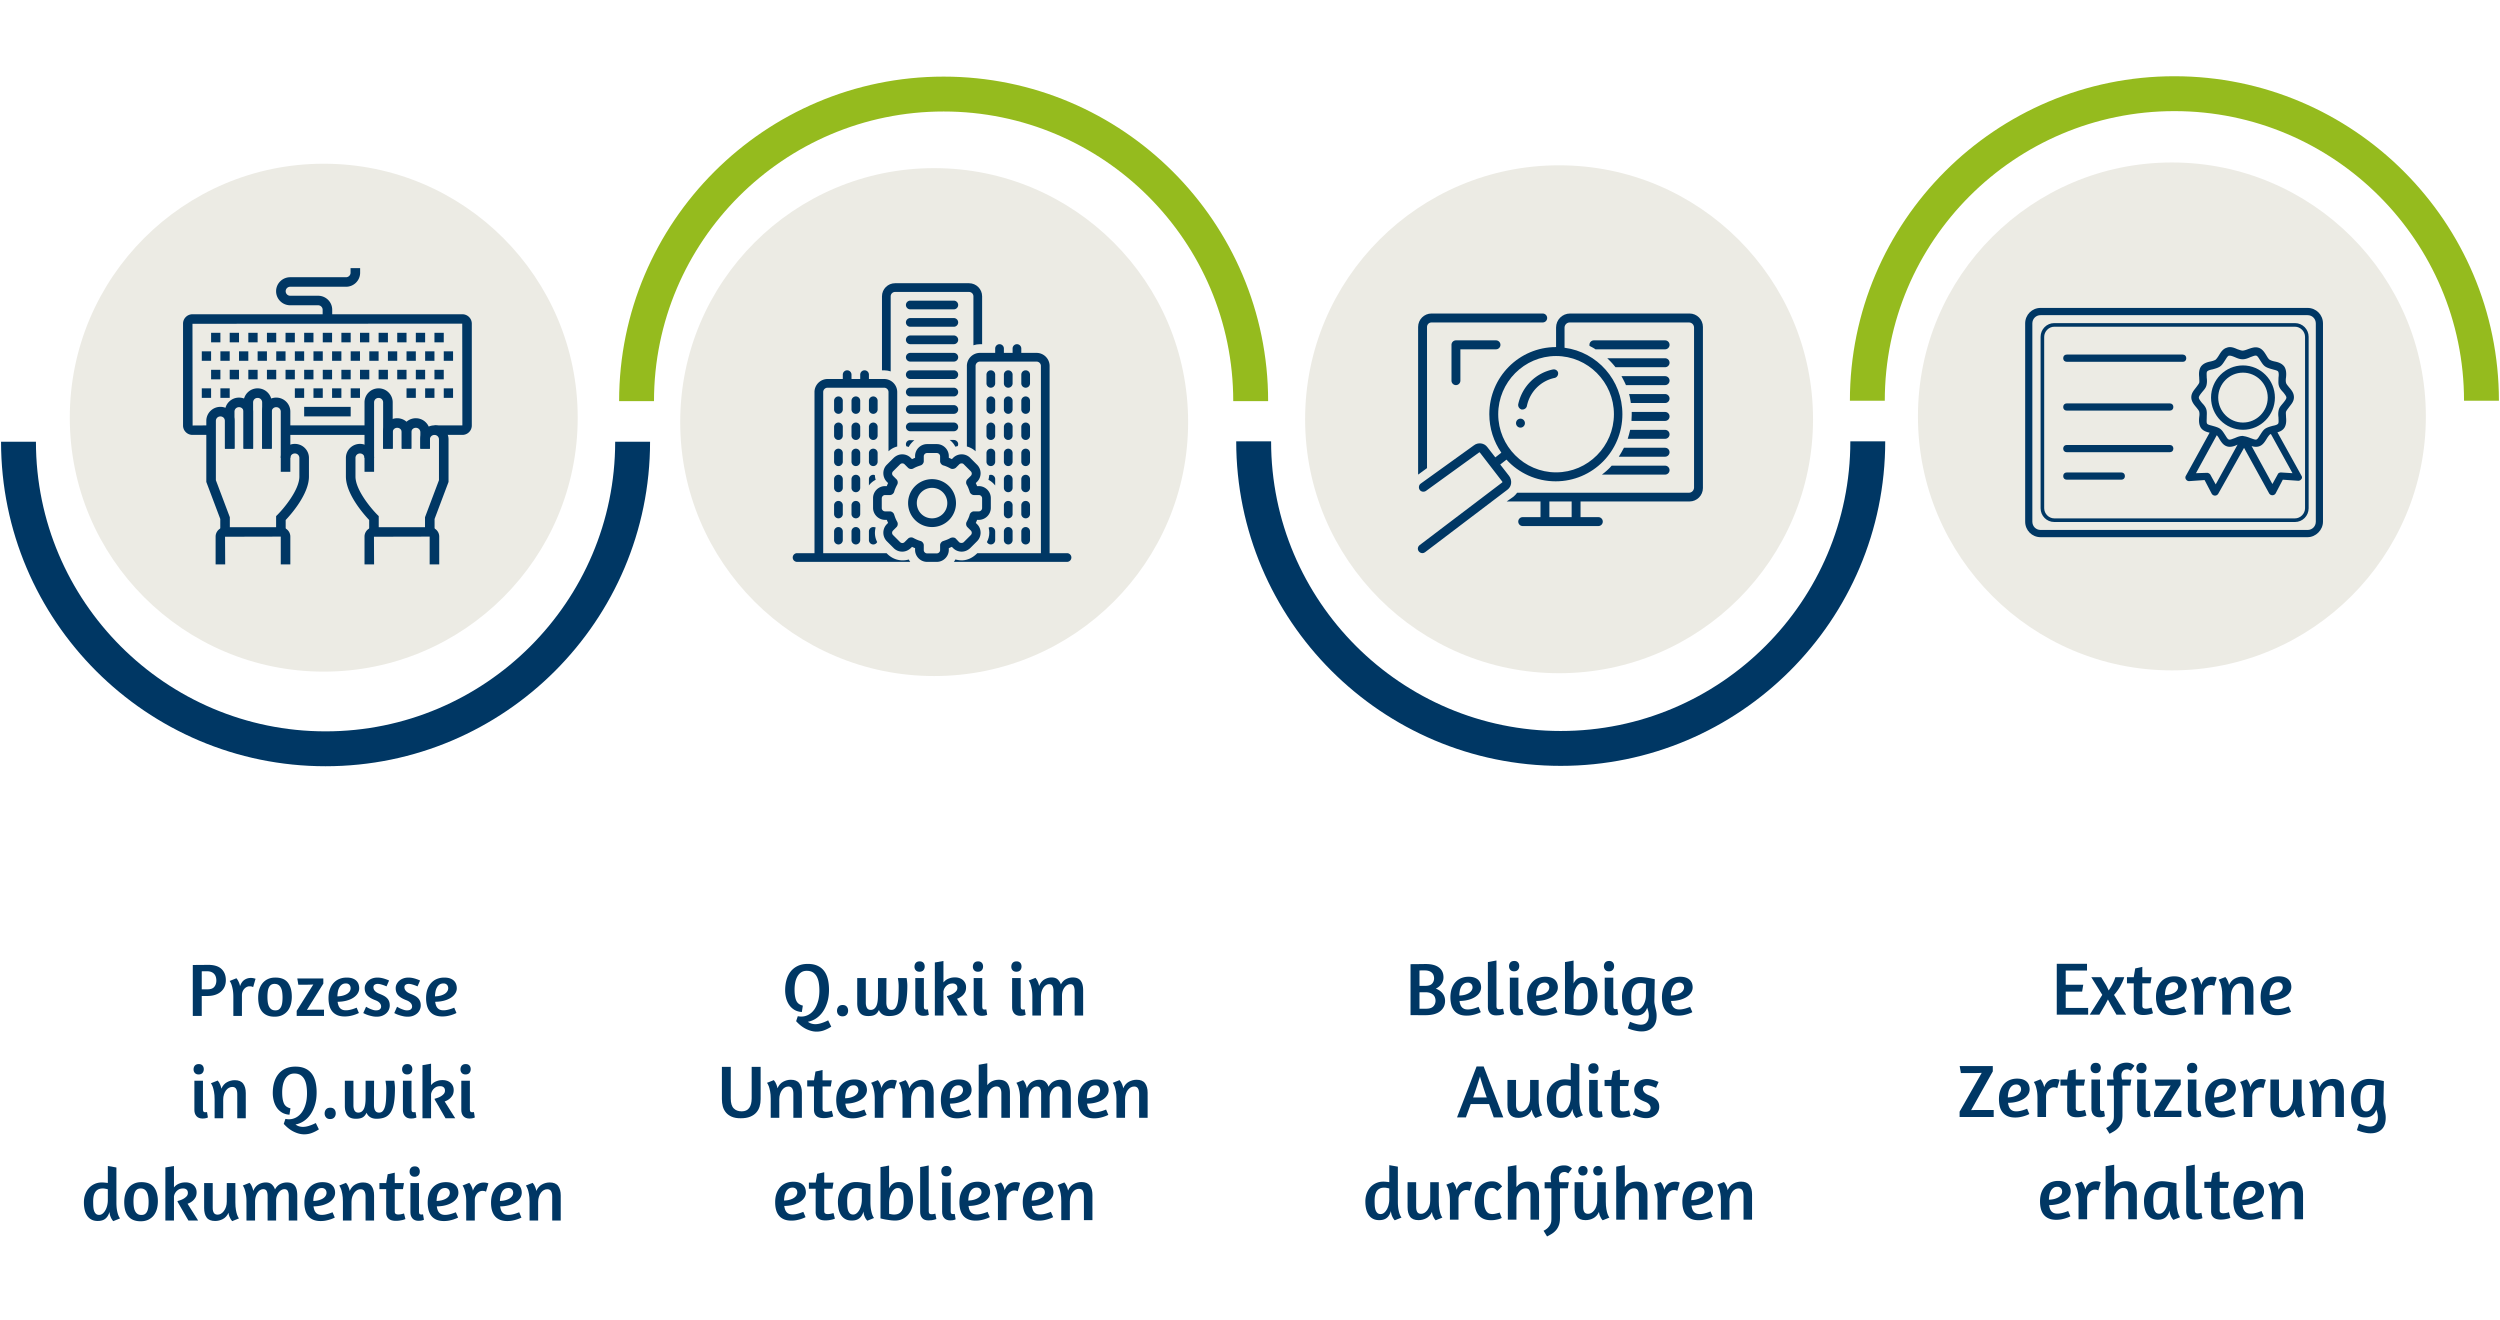 <svg xmlns="http://www.w3.org/2000/svg" xmlns:xlink="http://www.w3.org/1999/xlink" version="1.2" viewBox="0 0 2168.25 1145.25"><defs><symbol id="z" overflow="visible"><path d="M4.563-44.172c.312 0 1.007-.008 2.093-.031a202.31 202.31 0 0 1 3.64-.031c1.352 0 2.704-.008 4.048-.032 1.351-.03 2.469-.047 3.344-.047 5.3 0 9.21 1.188 11.734 3.563 2.531 2.375 3.797 5.625 3.797 9.75 0 2-.352 3.84-1.047 5.516a11.785 11.785 0 0 1-3.11 4.343c-1.367 1.22-3.062 2.168-5.093 2.844-2.024.668-4.375 1-7.063 1h-4.578V0H4.563zm7.765 21.078h5.031c2.739 0 4.692-.718 5.86-2.156 1.176-1.438 1.765-3.266 1.765-5.484 0-1-.132-1.977-.39-2.938a6.797 6.797 0 0 0-1.344-2.578c-.625-.758-1.469-1.367-2.531-1.828-1.063-.457-2.403-.688-4.016-.688h-2.515c-.72 0-1.34.028-1.86.078zm0 0"/></symbol><symbol id="A" overflow="visible"><path d="M18.797-25.703c-.781 0-1.57.2-2.36.594a7.018 7.018 0 0 0-2.093 1.593c-.606.668-1.106 1.48-1.5 2.438-.387.96-.578 2.027-.578 3.203V0H4.828v-16.438c0-2.613-.18-4.8-.531-6.562-.344-1.758-.711-3.188-1.094-4.281-.48-1.258-1.008-2.282-1.578-3.063L7.5-32.687c.395.48.813 1.07 1.25 1.765a19.42 19.42 0 0 1 1.031 2.156c.352.825.64 1.797.86 2.922.863-2.52 2.125-4.332 3.78-5.437 1.657-1.114 3.524-1.672 5.61-1.672 1 0 1.93.121 2.797.36.875.241 1.29.359 1.25.359l-2.094 7.25c.04 0-.21-.118-.75-.36-.543-.238-1.355-.36-2.437-.36zm0 0"/></symbol><symbol id="B" overflow="visible"><path d="M17.156-33.281c5.008 0 8.645 1.48 10.907 4.437 2.257 2.961 3.39 7.028 3.39 12.203 0 2.438-.308 4.715-.922 6.828-.605 2.106-1.527 3.934-2.765 5.485-1.243 1.543-2.797 2.762-4.672 3.656-1.867.883-4.04 1.328-6.516 1.328-2.48 0-4.625-.383-6.437-1.14-1.805-.758-3.293-1.86-4.47-3.297C4.505-5.22 3.646-6.957 3.095-9c-.543-2.05-.813-4.36-.813-6.922 0-2.476.301-4.77.906-6.875.614-2.113 1.54-3.941 2.782-5.484 1.238-1.551 2.789-2.77 4.656-3.657 1.875-.894 4.05-1.343 6.531-1.343zm-.64 5.484c-1.274 0-2.309.29-3.11.86-.804.562-1.433 1.355-1.89 2.375-.461 1.023-.778 2.218-.954 3.593a36.053 36.053 0 0 0-.25 4.39c0 1.618.094 3.142.282 4.579.195 1.43.554 2.68 1.078 3.75.531 1.063 1.238 1.902 2.125 2.516.894.605 2.035.906 3.422.906 1.27 0 2.304-.281 3.11-.844.8-.57 1.429-1.367 1.89-2.39.457-1.02.77-2.204.937-3.547.176-1.352.266-2.813.266-4.375 0-1.614-.102-3.133-.297-4.563-.188-1.437-.547-2.695-1.078-3.781-.524-1.094-1.23-1.942-2.125-2.547-.887-.613-2.024-.922-3.406-.922zm0 0"/></symbol><symbol id="C" overflow="visible"><path d="M1.953 0v-4.438L16.375-27.28c-2.219.136-4.418.203-6.594.203h-6.39L2.484-32.5h22.578v4.438L10.829-5.22a86.72 86.72 0 0 1 5.875-.203h8.938V0zm0 0"/></symbol><symbol id="D" overflow="visible"><path d="M2.281-15.469c0-2.914.399-5.476 1.203-7.687.813-2.219 1.922-4.078 3.329-5.578a13.72 13.72 0 0 1 5-3.407c1.914-.757 3.984-1.14 6.203-1.14 1.945 0 3.609.242 4.984.718 1.375.481 2.492 1.137 3.36 1.97a7.424 7.424 0 0 1 1.921 2.937c.414 1.125.625 2.34.625 3.64 0 1.575-.437 3.07-1.312 4.485-.867 1.406-2.117 2.648-3.75 3.718-1.625 1.063-3.594 1.915-5.907 2.547-2.304.625-4.89.961-7.765 1 .133 1 .344 1.95.625 2.844a7.15 7.15 0 0 0 1.234 2.344c.551.68 1.258 1.215 2.125 1.61.875.386 1.961.577 3.266.577.957 0 1.976-.109 3.062-.328a24.551 24.551 0 0 0 3-.781 42.715 42.715 0 0 0 3.203-1.172l1.954 4.625a27.887 27.887 0 0 1-3.657 1.5C23.86-.648 22.554-.3 21.078 0c-1.48.3-3.047.453-4.703.453-2.523 0-4.672-.383-6.453-1.14C8.14-1.446 6.68-2.52 5.547-3.908 4.41-5.3 3.582-6.976 3.063-8.936c-.524-1.958-.782-4.133-.782-6.532zm15.14-12.719c-1.437 0-2.624.34-3.562 1.016-.93.668-1.68 1.54-2.25 2.61-.562 1.062-.964 2.261-1.203 3.593a26.466 26.466 0 0 0-.422 4c2.082-.082 3.852-.351 5.313-.812 1.457-.457 2.644-1.02 3.562-1.688.914-.676 1.578-1.406 1.985-2.187.414-.79.625-1.578.625-2.36 0-1.257-.371-2.27-1.11-3.03-.742-.759-1.718-1.142-2.937-1.142zm0 0"/></symbol><symbol id="E" overflow="visible"><path d="M13.828-33.281c1.258 0 2.5.133 3.719.39 1.219.262 2.305.57 3.265.922 1.133.387 2.18.797 3.141 1.235l-2.219 5.093a33.356 33.356 0 0 0-2.609-1.047 36.824 36.824 0 0 0-2.453-.75 10.272 10.272 0 0 0-2.64-.359c-1 0-1.86.242-2.579.719-.719.48-1.078 1.2-1.078 2.156 0 2.48 1.805 4.414 5.422 5.797a34.771 34.771 0 0 1 3.64 1.672c1.094.586 2.02 1.273 2.782 2.062a7.838 7.838 0 0 1 1.718 2.704c.395 1.023.594 2.23.594 3.624 0 1.211-.25 2.403-.75 3.579a9.186 9.186 0 0 1-2.218 3.14c-.981.906-2.18 1.637-3.594 2.188-1.407.539-3 .812-4.782.812-1.437 0-2.855-.168-4.25-.5a34.9 34.9 0 0 1-3.75-1.062c-1.105-.395-1.984-.766-2.64-1.11l-.985-.468 2.422-5.47.844.454a20.22 20.22 0 0 0 2.14 1.11c.876.386 1.813.745 2.813 1.077 1 .325 1.914.485 2.75.485 1.52 0 2.649-.3 3.39-.906.74-.614 1.11-1.422 1.11-2.422 0-1.133-.406-2.164-1.218-3.094-.805-.938-2.008-1.71-3.61-2.328-3.355-1.258-5.762-2.692-7.219-4.297-1.449-1.613-2.171-3.703-2.171-6.266a7.58 7.58 0 0 1 .843-3.484 9.501 9.501 0 0 1 2.313-2.938c.976-.851 2.14-1.519 3.484-2 1.352-.476 2.813-.718 4.375-.718zm0 0"/></symbol><symbol id="G" overflow="visible"><path d="M11.094.266c-2.305 0-4.063-.68-5.281-2.047C4.593-3.156 3.984-4.93 3.984-7.11V-32.5h7.438v24.734c0 1 .148 1.68.453 2.032.3.343.758.515 1.375.515h.547c.195 0 .383-.02.562-.062.164 0 .36-.02.579-.063l.78 4.688c-.304.18-.695.328-1.171.453-.387.137-.875.242-1.469.328-.586.094-1.246.14-1.984.14zm-3.266-47.25c1.395 0 2.461.418 3.203 1.25.739.824 1.11 1.886 1.11 3.187 0 1.313-.383 2.406-1.141 3.281-.762.868-1.883 1.297-3.36 1.297-1.398 0-2.476-.422-3.234-1.265-.761-.852-1.14-1.891-1.14-3.11 0-1.351.379-2.46 1.14-3.328.758-.875 1.899-1.312 3.422-1.312zm0 0"/></symbol><symbol id="H" overflow="visible"><path d="M24.469 0v-21.078c0-1.82-.328-3.285-.985-4.39-.648-1.114-1.757-1.673-3.328-1.673-1 0-1.968.25-2.906.75-.93.5-1.762 1.23-2.5 2.188-.742.96-1.34 2.125-1.797 3.5-.46 1.367-.687 2.898-.687 4.594V0H4.828v-16.438c0-2.613-.18-4.8-.531-6.562-.344-1.758-.711-3.188-1.094-4.281-.48-1.258-1.008-2.282-1.578-3.063L7.5-32.687c.438.48.875 1.07 1.313 1.765.343.606.687 1.356 1.03 2.25.352.887.641 1.899.86 3.031 1.125-2.613 2.754-4.492 4.89-5.64 2.134-1.157 4.376-1.735 6.72-1.735 3.351 0 5.78 1.012 7.28 3.032 1.5 2.023 2.25 4.75 2.25 8.187V0zm0 0"/></symbol><symbol id="I" overflow="visible"><path d="M42.797 9.656a30.322 30.322 0 0 1-5.938 3.063c-2.125.832-4.406 1.25-6.843 1.25-2.825 0-5.793-.75-8.907-2.25-3.117-1.5-6.043-3.778-8.78-6.828L13.765.594c.52.082 1.03.156 1.53.219.5.062.99.093 1.47.093 2.175 0 4.222-.5 6.14-1.5 1.914-1 3.578-2.453 4.985-4.36 1.414-1.913 2.535-4.273 3.359-7.077.832-2.813 1.25-6.02 1.25-9.625 0-2.219-.156-4.348-.469-6.39-.304-2.052-.855-3.868-1.656-5.454-.805-1.594-1.914-2.867-3.328-3.828-1.418-.957-3.258-1.438-5.516-1.438-1.918 0-3.539.45-4.86 1.344-1.323.899-2.413 2.094-3.265 3.594-.844 1.5-1.465 3.23-1.86 5.187-.386 1.961-.577 4.024-.577 6.188 0 4.012.484 7.156 1.453 9.437.976 2.282 2.883 3.75 5.719 4.407l-.844 5.546c-2.617-.175-4.852-.847-6.703-2.015-1.844-1.176-3.344-2.656-4.5-4.438-1.149-1.789-1.98-3.757-2.5-5.906a27.193 27.193 0 0 1-.781-6.437c0-3.301.398-6.344 1.203-9.125.8-2.79 2.015-5.207 3.64-7.25 1.633-2.04 3.68-3.641 6.14-4.797 2.458-1.157 5.345-1.735 8.657-1.735 3.258 0 6.05.528 8.375 1.578 2.332 1.043 4.238 2.532 5.719 4.47 1.476 1.929 2.562 4.277 3.25 7.046.695 2.762 1.047 5.86 1.047 9.297 0 4.043-.5 7.684-1.5 10.922-1 3.242-2.34 6.039-4.016 8.39C33.66-.719 31.718 1.173 29.5 2.61c-2.219 1.438-4.547 2.375-6.984 2.813 1 .738 2.039 1.27 3.125 1.594 1.093.32 2.203.484 3.328.484 1.562 0 3.254-.281 5.078-.844 1.832-.562 3.86-1.39 6.078-2.484zm0 0"/></symbol><symbol id="J" overflow="visible"><path d="M8.875-9.14c1.52 0 2.68.46 3.484 1.374.813.918 1.22 2.094 1.22 3.532 0 1.386-.419 2.558-1.25 3.515C11.503.238 10.284.72 8.671.72 7.148.719 5.977.239 5.156-.72c-.824-.957-1.234-2.086-1.234-3.39 0-1.395.41-2.582 1.234-3.563.82-.976 2.063-1.469 3.719-1.469zm0 0"/></symbol><symbol id="K" overflow="visible"><path d="M46.719-32.5l.125.531c.05.387.117.887.203 1.5.082.606.156 1.324.219 2.157.07.824.109 1.648.109 2.468 0 4.836-.277 8.93-.828 12.282-.543 3.343-1.434 6.054-2.672 8.124-1.242 2.063-2.883 3.563-4.922 4.5-2.043.93-4.562 1.391-7.562 1.391-4.22 0-7.118-1.738-8.688-5.219-.781 1.782-1.86 3.102-3.234 3.954C18.102.03 16.094.452 13.437.452c-3.386 0-5.82-.976-7.296-2.937-1.48-1.957-2.22-4.676-2.22-8.157V-32.5h7.438v21.281c0 1.824.32 3.336.97 4.531.655 1.2 1.765 1.797 3.327 1.797 2 0 3.54-.976 4.625-2.937 1.094-1.957 1.64-5.195 1.64-9.719V-32.5h7.376a692.957 692.957 0 0 0-.063 9.078c0 1.219-.011 2.438-.03 3.656a178.91 178.91 0 0 0-.032 3.453v5.094c0 1.824.344 3.336 1.031 4.531.695 1.2 1.832 1.797 3.406 1.797 1.52 0 2.703-.586 3.547-1.765.852-1.176 1.473-2.707 1.86-4.594.394-1.895.632-4.05.718-6.469.094-2.414.141-4.863.141-7.343 0-1-.04-1.942-.11-2.829a25.82 25.82 0 0 0-.265-2.375 33.702 33.702 0 0 1-.219-1.64l-.125-.594zm0 0"/></symbol><symbol id="L" overflow="visible"><path d="M11.688-47.313v18.61c.343-.438.785-.906 1.328-1.406.539-.5 1.222-.97 2.046-1.407.833-.437 1.79-.804 2.876-1.109 1.093-.3 2.359-.453 3.796-.453 1.344 0 2.602.2 3.782.594 1.175.386 2.187.949 3.03 1.687a8.184 8.184 0 0 1 2.017 2.719c.5 1.062.75 2.265.75 3.61 0 1.96-.403 3.57-1.204 4.827-.804 1.262-1.703 2.262-2.703 3-1.136.875-2.445 1.575-3.922 2.094L32.625 0h-8.422l-9.39-16.25-.063-.656c.344-.082 1.004-.274 1.984-.578a16.91 16.91 0 0 0 3.032-1.297 11.205 11.205 0 0 0 2.78-2.125c.802-.852 1.204-1.867 1.204-3.047 0-1.258-.371-2.211-1.11-2.86-.742-.656-1.718-.984-2.937-.984-1.656 0-3.008.328-4.047.985-1.043.648-1.86 1.386-2.453 2.218-.586.824-.984 1.606-1.203 2.344-.21.742-.313 1.18-.313 1.313V0H4.234v-46zm0 0"/></symbol><symbol id="M" overflow="visible"><path d="M27.797.516c-.086-.043-.281-.246-.594-.61-.305-.375-.64-.883-1.015-1.531-.368-.656-.727-1.473-1.079-2.453-.343-.977-.558-2.117-.64-3.422-.742 2.605-1.93 4.574-3.563 5.906C19.281-.27 17.078.391 14.296.391 12.243.39 10.47.008 8.97-.75s-2.75-1.848-3.75-3.266C4.219-5.43 3.477-7.14 3-9.14c-.48-2-.719-4.218-.719-6.656 0-2.476.38-4.77 1.14-6.875.759-2.113 1.821-3.93 3.188-5.453a14.794 14.794 0 0 1 4.938-3.578c1.914-.875 4.023-1.313 6.328-1.313.781 0 1.617.047 2.516.141.894.086 1.773.188 2.64.313v-14.75L30.47-46v30.281c0 2.606.148 4.766.453 6.485.312 1.718.66 3.117 1.047 4.187.394 1.063.754 1.836 1.078 2.313.32.48.508.78.562.906zM15.53-4.891c1.082 0 2.082-.367 3-1.109.914-.738 1.707-1.707 2.375-2.906.676-1.196 1.196-2.555 1.563-4.078.375-1.52.562-3.086.562-4.704v-9.39c-.437-.133-1.093-.285-1.968-.453-.868-.176-1.641-.266-2.329-.266-1.656 0-3.023.29-4.093.86a6.89 6.89 0 0 0-2.579 2.343c-.648 1-1.101 2.2-1.359 3.594-.262 1.387-.39 2.906-.39 4.563 0 1.523.039 2.98.124 4.375.094 1.386.32 2.617.688 3.687.375 1.063.906 1.914 1.594 2.547.695.625 1.633.937 2.812.937zm0 0"/></symbol><symbol id="N" overflow="visible"><path d="M23.563-32.5H31v16.781c0 2.606.16 4.79.484 6.547.32 1.762.68 3.188 1.078 4.281.477 1.305 1 2.325 1.563 3.063L28.312.516c-.523-.48-.996-1.086-1.421-1.829-.356-.601-.72-1.347-1.094-2.234-.367-.894-.61-1.953-.735-3.172-1.18 2.563-2.835 4.39-4.968 5.485C17.969-.148 15.75.39 13.437.39c-3.437 0-5.886-1-7.343-3-1.45-2-2.172-4.739-2.172-8.22V-32.5h7.437v21.531c0 1.836.32 3.274.97 4.313.655 1.043 1.765 1.562 3.327 1.562.957 0 1.906-.27 2.844-.812.938-.54 1.785-1.313 2.547-2.313.758-1 1.367-2.207 1.828-3.625.457-1.414.688-2.992.688-4.734zm0 0"/></symbol><symbol id="O" overflow="visible"><path d="M41.5 0v-21.266c0-1.832-.29-3.28-.86-4.343-.562-1.063-1.538-1.594-2.921-1.594-.836 0-1.672.23-2.516.687-.844.45-1.617 1.11-2.312 1.985-.7.867-1.266 1.906-1.703 3.125-.438 1.218-.657 2.57-.657 4.047V0h-7.375v-21.266c0-1.832-.281-3.28-.843-4.343-.563-1.063-1.543-1.594-2.938-1.594-.867 0-1.727.25-2.578.75-.844.5-1.606 1.23-2.281 2.187-.68.95-1.227 2.11-1.641 3.485-.406 1.367-.61 2.898-.61 4.593V0H4.829v-16.438c0-2.613-.18-4.8-.531-6.562-.344-1.758-.711-3.188-1.094-4.281-.48-1.258-1.008-2.282-1.578-3.063L7.5-32.687c.438.48.875 1.07 1.313 1.765.343.606.687 1.356 1.03 2.25.352.887.641 1.899.86 3.031 1.082-2.613 2.613-4.492 4.594-5.64 1.976-1.157 4.078-1.735 6.297-1.735 2.218 0 3.945.57 5.187 1.703 1.239 1.125 2.164 2.579 2.782 4.36 1.164-2.164 2.671-3.719 4.515-4.656a12.8 12.8 0 0 1 5.86-1.407c1.695 0 3.117.274 4.265.813 1.156.543 2.067 1.305 2.734 2.281.676.98 1.165 2.156 1.47 3.531.312 1.368.468 2.899.468 4.594V0zm0 0"/></symbol><symbol id="P" overflow="visible"><path d="M.656-32.5h5.875l1.297-7.625 6.14-1.375v9h8.016l-.906 5.297h-7.11v19.312c0 1.125.302 1.856.907 2.188.613.324 1.29.484 2.031.484.602 0 1.207-.039 1.813-.125a16.42 16.42 0 0 0 1.64-.328c.563-.133 1.102-.289 1.625-.469l1.25 4.907-.593.187c-.399.18-.977.367-1.735.563-.761.187-1.652.359-2.672.515a22.3 22.3 0 0 1-3.359.235c-1.219 0-2.34-.133-3.36-.391-1.023-.258-1.902-.68-2.64-1.266a6.014 6.014 0 0 1-1.734-2.265c-.407-.914-.61-2.047-.61-3.39v-20.157H.656zm0 0"/></symbol><symbol id="Q" overflow="visible"><path d="M11.61-44.172v27.344c0 4.043.847 6.922 2.546 8.64 1.696 1.72 4.004 2.579 6.922 2.579 2.957 0 5.14-.989 6.547-2.97 1.414-1.976 2.125-4.726 2.125-8.25v-27.343h7.766v27.922c0 2.262-.297 4.398-.891 6.406-.586 2-1.547 3.762-2.89 5.281-1.344 1.524-3.126 2.731-5.344 3.625C26.17-.05 23.453.391 20.234.391c-3.093 0-5.68-.442-7.75-1.329-2.062-.894-3.734-2.101-5.015-3.625-1.282-1.519-2.196-3.28-2.735-5.28-.543-2.009-.812-4.145-.812-6.407v-27.922zm0 0"/></symbol><symbol id="R" overflow="visible"><path d="M11.688-28.313c1.257-1.656 2.769-2.851 4.53-3.593a14.26 14.26 0 0 1 5.579-1.11c3.344 0 5.765 1.012 7.265 3.032 1.5 2.023 2.25 4.75 2.25 8.187V0h-7.437v-21.266c0-1.832-.328-3.28-.984-4.343-.649-1.063-1.75-1.594-3.313-1.594-.918 0-1.844.242-2.781.719-.93.468-1.777 1.152-2.547 2.047-.762.898-1.383 1.953-1.86 3.171-.468 1.22-.703 2.57-.703 4.047V0H4.234v-46l7.454-1.313zm0 0"/></symbol><symbol id="S" overflow="visible"><path d="M30.469-15.719c0 2.606.16 4.79.484 6.547.332 1.762.692 3.188 1.078 4.281.477 1.305 1.004 2.325 1.578 3.063L27.797.516A10.76 10.76 0 0 1 26.234-1.5c-.398-.695-.773-1.535-1.125-2.516-.343-.976-.558-2.14-.64-3.484-.742 2.605-1.93 4.574-3.563 5.906C19.281-.27 17.078.391 14.296.391 12.243.39 10.47.008 8.97-.75s-2.75-1.848-3.75-3.266C4.219-5.43 3.477-7.14 3-9.14c-.48-2-.719-4.218-.719-6.656 0-2.476.38-4.77 1.14-6.875.759-2.113 1.821-3.93 3.188-5.453a14.794 14.794 0 0 1 4.938-3.578c1.914-.875 4.023-1.313 6.328-1.313 1.313 0 2.672.102 4.078.297 1.414.2 2.735.407 3.953.625 1.219.211 2.25.414 3.094.61.852.199 1.344.32 1.469.359zM15.53-4.829c1.082 0 2.082-.366 3-1.109.914-.738 1.707-1.707 2.375-2.906.676-1.195 1.196-2.566 1.563-4.11.375-1.538.562-3.116.562-4.733v-9.391c-.437-.133-1.093-.285-1.968-.453-.868-.176-1.641-.266-2.329-.266-1.656 0-3.023.29-4.093.86a6.89 6.89 0 0 0-2.579 2.343c-.648 1-1.101 2.2-1.359 3.594-.262 1.387-.39 2.906-.39 4.563 0 1.523.039 2.98.124 4.375.094 1.386.32 2.624.688 3.718.375 1.086.906 1.946 1.594 2.578.695.625 1.633.938 2.812.938zm0 0"/></symbol><symbol id="T" overflow="visible"><path d="M4.234-46l7.454-1.313v19.907c.78-1.782 1.874-3.16 3.28-4.14 1.415-.977 3.235-1.47 5.454-1.47 2.039 0 3.812.383 5.312 1.141a10.186 10.186 0 0 1 3.766 3.266c1 1.418 1.734 3.125 2.203 5.125.477 2 .719 4.218.719 6.656 0 2.48-.383 4.777-1.14 6.89-.762 2.106-1.829 3.918-3.204 5.438-1.367 1.523-3.008 2.719-4.922 3.594C21.25-.04 19.141.39 16.828.39c-1.305 0-2.695-.102-4.172-.297-1.48-.196-2.851-.399-4.11-.61A47.598 47.598 0 0 1 4.235-1.5zm14.954 18.203c-1.094 0-2.102.371-3.016 1.11-.906.742-1.7 1.718-2.375 2.937-.68 1.219-1.2 2.59-1.563 4.11a19.991 19.991 0 0 0-.546 4.703v9.453c.382.093 1.007.23 1.874.406.876.168 1.68.25 2.422.25 1.614 0 2.961-.281 4.047-.844a6.94 6.94 0 0 0 2.61-2.36c.656-1 1.113-2.19 1.375-3.577.257-1.395.39-2.922.39-4.579 0-1.519-.047-2.972-.14-4.359-.086-1.394-.313-2.633-.688-3.719-.367-1.093-.898-1.953-1.594-2.578-.699-.633-1.632-.953-2.797-.953zm0 0"/></symbol><symbol id="U" overflow="visible"><path d="M11.156.266c-2.48 0-4.308-.68-5.484-2.047-1.168-1.375-1.75-3.13-1.75-5.266V-46l7.437-1.375v39.61c0 1 .192 1.699.579 2.093.394.387.96.578 1.703.578.437 0 .859-.02 1.265-.062.414-.04.797-.102 1.14-.188.395-.093.743-.18 1.048-.265l.922 4.703c-.575.21-1.211.402-1.907.578-.605.18-1.324.32-2.156.422-.824.113-1.758.172-2.797.172zm0 0"/></symbol><symbol id="V" overflow="visible"><path d="M4.563-44.172c.312 0 1.007-.008 2.093-.031a202.31 202.31 0 0 1 3.64-.031c1.352 0 2.704-.008 4.048-.032 1.351-.03 2.469-.047 3.344-.047 5.039 0 8.875 1.008 11.5 3.016 2.632 2 3.953 4.824 3.953 8.469 0 2.137-.59 4.055-1.766 5.75-1.168 1.7-2.797 3.07-4.89 4.11 2.613 1 4.6 2.417 5.968 4.25 1.375 1.823 2.063 3.933 2.063 6.327 0 3.743-1.418 6.75-4.25 9.032C27.44-1.08 23.16.062 17.422.062h-3.797C12.281.063 11 .052 9.781.033A167.604 167.604 0 0 0 6.547 0H4.563zm7.765 38.625h5.61c2.957 0 5.078-.66 6.359-1.984 1.289-1.332 1.937-3 1.937-5a8.47 8.47 0 0 0-.437-2.672c-.281-.875-.774-1.656-1.469-2.344-.687-.695-1.61-1.254-2.765-1.672-1.149-.414-2.594-.625-4.344-.625h-2.766c-.805 0-1.512.028-2.125.078zm0-19.828h5.031c2.739 0 4.692-.629 5.86-1.89 1.176-1.27 1.765-2.817 1.765-4.641 0-.82-.132-1.645-.39-2.469a5.514 5.514 0 0 0-1.344-2.219c-.625-.656-1.469-1.18-2.531-1.578-1.063-.394-2.403-.594-4.016-.594h-2.515c-.72 0-1.34.028-1.86.078zm0 0"/></symbol><symbol id="W" overflow="visible"><path d="M9.14 5.734c.645.27 1.337.547 2.079.829a44 44 0 0 0 2.344.812c.832.258 1.671.473 2.515.64.852.176 1.692.266 2.516.266 2.437 0 4.195-.73 5.281-2.187 1.094-1.45 1.64-3.328 1.64-5.64 0-2.259-.48-4.54-1.437-6.845-.742 2.22-1.906 3.907-3.5 5.063C18.992-.18 16.898.39 14.297.39 12.242.39 10.469.008 8.969-.75c-1.5-.758-2.75-1.848-3.75-3.266C4.219-5.43 3.477-7.14 3-9.14c-.48-2-.719-4.218-.719-6.656 0-2.476.38-4.77 1.14-6.875.759-2.113 1.821-3.93 3.188-5.453a14.794 14.794 0 0 1 4.938-3.578c1.914-.875 4.023-1.313 6.328-1.313 1.04 0 2.16.07 3.36.203a55.21 55.21 0 0 1 3.515.485c1.156.2 2.242.406 3.266.625 1.03.21 1.914.402 2.656.578l-.328 17.938c-.043 1.312.031 2.515.218 3.609.196 1.086.426 2.156.688 3.219.258 1.062.5 2.14.719 3.234.218 1.086.328 2.277.328 3.578 0 4.613-1.18 8.05-3.531 10.313-2.344 2.257-5.516 3.39-9.516 3.39-1.305 0-2.61-.12-3.922-.36a46.41 46.41 0 0 1-3.625-.812c-1.105-.304-2.047-.609-2.828-.921-.781-.305-1.305-.516-1.563-.641zm6.391-10.562c1.04 0 2.004-.348 2.89-1.047.895-.695 1.692-1.617 2.392-2.766.695-1.156 1.238-2.472 1.625-3.953.394-1.476.593-3 .593-4.562v-9.922c-.437-.133-1.093-.285-1.968-.453-.868-.176-1.641-.266-2.329-.266-1.656 0-3.023.29-4.093.86a6.89 6.89 0 0 0-2.579 2.343c-.648 1-1.101 2.2-1.359 3.594-.262 1.387-.39 2.906-.39 4.563 0 1.523.039 2.98.124 4.375.094 1.386.32 2.624.688 3.718.375 1.086.906 1.946 1.594 2.578.695.625 1.633.938 2.812.938zm0 0"/></symbol><symbol id="X" overflow="visible"><path d="M16.64-44.172h6.126L39.796 0h-8.28l-4.047-11.547H11.547L7.375 0H-.328zm8.813 26.875a277.31 277.31 0 0 1-3.594-10.656c-1-3.195-1.761-5.711-2.28-7.547-.618 1.96-1.423 4.527-2.423 7.703-1 3.18-2.172 6.68-3.515 10.5zm0 0"/></symbol><symbol id="Y" overflow="visible"><path d="M21.86-24.86a14.904 14.904 0 0 0-2-1.89c-.669-.52-1.57-.781-2.704-.781-.648 0-1.375.101-2.187.297-.805.187-1.555.664-2.25 1.422-.688.761-1.262 1.882-1.719 3.359-.46 1.48-.688 3.484-.688 6.015 0 2.563.227 4.594.688 6.094.457 1.5 1.04 2.668 1.75 3.5.719.824 1.488 1.356 2.313 1.594.832.242 1.64.36 2.421.36.614 0 1.243-.051 1.891-.157a27.79 27.79 0 0 0 1.89-.39c.614-.157 1.15-.297 1.61-.422.457-.133.79-.25 1-.344L25.703-1.5c-.125.043-.418.172-.875.39-.46.22-1.078.438-1.86.657-.78.219-1.718.422-2.812.61-1.086.195-2.297.296-3.64.296-2.532 0-4.688-.383-6.47-1.14-1.78-.758-3.25-1.833-4.405-3.22-1.149-1.394-1.996-3.07-2.547-5.03-.543-1.958-.813-4.133-.813-6.532 0-2.863.38-5.406 1.14-7.625.759-2.218 1.813-4.078 3.157-5.578a13.51 13.51 0 0 1 4.766-3.422c1.832-.789 3.789-1.187 5.875-1.187 2.05 0 3.781.398 5.187 1.187 1.414.782 2.625 1.867 3.625 3.25zm0 0"/></symbol><symbol id="Z" overflow="visible"><path d="M21.406-40.125c-.136-.133-.543-.375-1.218-.719-.668-.351-1.31-.531-1.922-.531-.387 0-.868.059-1.438.172a4.034 4.034 0 0 0-1.625.719c-.523.367-.969.898-1.344 1.593-.367.7-.546 1.61-.546 2.735 0 .48.03 1.027.093 1.64.063.606.203 1.278.422 2.016h8.094l-.906 5.297h-6.797v25.578c0 2.602-.34 4.785-1.016 6.547-.668 1.758-1.547 3.238-2.64 4.437a16.204 16.204 0 0 1-3.626 3A51.232 51.232 0 0 1 3 14.547L0 9.594c1.613-.824 2.875-1.703 3.781-2.64.914-.938 1.602-1.876 2.063-2.813.457-.938.726-1.844.812-2.72.082-.866.125-1.64.125-2.327v-26.297H.906V-32.5h5.688a11.203 11.203 0 0 1-.36-2.016 21.912 21.912 0 0 1-.093-1.953c0-1.738.312-3.281.937-4.625.633-1.351 1.484-2.46 2.547-3.328 1.063-.875 2.3-1.539 3.719-2a14.24 14.24 0 0 1 4.406-.687c1.695 0 3.086.273 4.172.812 1.094.543 1.984 1.184 2.672 1.922zm0 0"/></symbol><symbol id="aa" overflow="visible"><path d="M23.563-32.5H31v16.781c0 2.606.16 4.79.484 6.547.32 1.762.68 3.188 1.078 4.281.477 1.305 1 2.325 1.563 3.063L28.312.516c-.523-.48-.996-1.086-1.421-1.829-.356-.601-.72-1.347-1.094-2.234-.367-.894-.61-1.953-.735-3.172-1.18 2.563-2.835 4.39-4.968 5.485C17.969-.148 15.75.39 13.437.39c-3.437 0-5.886-1-7.343-3-1.45-2-2.172-4.739-2.172-8.22V-32.5h7.437v21.531c0 1.836.32 3.274.97 4.313.655 1.043 1.765 1.562 3.327 1.562.957 0 1.906-.27 2.844-.812.938-.54 1.785-1.313 2.547-2.313.758-1 1.367-2.207 1.828-3.625.457-1.414.688-2.992.688-4.734zm-8.36-9.984c0 1.18-.351 2.172-1.047 2.984-.699.805-1.742 1.203-3.125 1.203-1.261 0-2.23-.39-2.906-1.172-.68-.789-1.016-1.75-1.016-2.875 0-1.218.348-2.226 1.047-3.031.696-.813 1.719-1.219 3.063-1.219 1.258 0 2.238.399 2.937 1.188.696.781 1.047 1.758 1.047 2.922zm13.047 0c0 1.18-.352 2.172-1.047 2.984-.687.805-1.73 1.203-3.125 1.203-1.262 0-2.242-.39-2.937-1.172-.7-.789-1.047-1.75-1.047-2.875 0-1.218.347-2.226 1.047-3.031.695-.813 1.738-1.219 3.125-1.219 1.27 0 2.25.399 2.937 1.188.695.781 1.047 1.758 1.047 2.922zm0 0"/></symbol><symbol id="ab" overflow="visible"><path d="M4.563-44.172h26.234v5.875H12.328v12.328h15.203l-.968 5.938H12.328v14.156h19.453V0H4.563zm0 0"/></symbol><symbol id="ac" overflow="visible"><path d="M-.328 0l10.906-17.219L1.047-32.5h8.61l4.109 6.719c.257.437.609 1.117 1.046 2.031.438.918.868 1.828 1.297 2.734a100.79 100.79 0 0 0 1.547-2.343c.5-.782.942-1.54 1.328-2.282 1.04-1.914 1.79-3.547 2.25-4.89.457-1.352.688-2.008.688-1.969h7.703c0-.04-.262.68-.781 2.156-.524 1.48-1.438 3.438-2.75 5.875a38.3 38.3 0 0 1-2.547 3.89 43.14 43.14 0 0 1-2.797 3.423L31.313 0h-8.47l-4.827-8.422-2.547-4.765-2.547 4.828L8.032 0zm0 0"/></symbol><symbol id="ad" overflow="visible"><path d="M2.61 0v-4.625l19.187-33.672c-.875.086-1.774.137-2.688.156-.906.024-1.882.032-2.922.032H3.72l-1.047-6.063H31.39v4.625L12.594-5.937c.738-.04 1.5-.07 2.281-.094.781-.02 1.629-.032 2.547-.032h14.75V0zm0 0"/></symbol><clipPath id="a"><path d="M1604.418 66.117h562.746v281.445h-562.746zm0 0"/></clipPath><clipPath id="b"><path d="M1072.168 382.793h562.887v281.441h-562.887zm0 0"/></clipPath><clipPath id="c"><path d="M536.96 66.445h562.888v281.442H536.96zm0 0"/></clipPath><clipPath id="d"><path d="M.91 383.117h562.887v281.445H.91zm0 0"/></clipPath><clipPath id="e"><path d="M60.523 141.988h440.524v440.52H60.523zm0 0"/></clipPath><clipPath id="f"><path d="M161.035 427H405.77v20.258H161.035zm0 0"/></clipPath><clipPath id="g"><path d="M589.941 145.816h440.52v440.52H589.94zm0 0"/></clipPath><clipPath id="h"><path d="M1131.922 143.363h440.52v440.52h-440.52zm0 0"/></clipPath><clipPath id="i"><path d="M1663.43 140.906h440.52v440.52h-440.52zm0 0"/></clipPath><clipPath id="j"><path d="M705.469 309h204.965v143.188H705.469zm0 0"/></clipPath><clipPath id="k"><path d="M770 271.813h76V316h-76zm0 0"/></clipPath><clipPath id="l"><path d="M1252 322h138v142.215h-138zm0 0"/></clipPath><clipPath id="m"><path d="M1316 259.25h137.902V402H1316zm0 0"/></clipPath><clipPath id="n"><path d="M1794.336 282.285h180.371v162.133h-180.371zm0 0"/></clipPath><clipPath id="o"><path d="M158.484 272h250.852v106H158.484zm0 0"/></clipPath><clipPath id="p"><path d="M316 457h65v32.496h-65zm0 0"/></clipPath><clipPath id="q"><path d="M187 457h65v32.496h-65zm0 0"/></clipPath><clipPath id="r"><path d="M239 232.527h74V277h-74zm0 0"/></clipPath><clipPath id="s"><path d="M1229.156 271.813H1342V412h-112.844zm0 0"/></clipPath><clipPath id="t"><path d="M1229.156 271.813h247.793v208.023h-247.793zm0 0"/></clipPath><clipPath id="u"><path d="M757 385h103v102.316H757zm0 0"/></clipPath><clipPath id="v"><path d="M764 245.64h88V323h-88zm0 0"/></clipPath><clipPath id="w"><path d="M687.531 321H790v166.316H687.531zm0 0"/></clipPath><clipPath id="x"><path d="M827 298h102.203v189.316H827zm0 0"/></clipPath><clipPath id="y"><path d="M1756 267.059h259v198.843h-259zm0 0"/></clipPath></defs><g clip-path="url(#a)"><path fill="#95bb1e" d="M2167.305 347.559h-30.258c0-138.5-112.684-251.184-251.184-251.184-138.508 0-251.187 112.684-251.187 251.184h-30.258c0-155.188 126.254-281.438 281.441-281.438 155.188 0 281.446 126.25 281.446 281.438zm0 0"/></g><g clip-path="url(#b)"><path fill="#003764" d="M1072.168 382.793h30.258c0 138.504 112.683 251.187 251.183 251.187 138.508 0 251.188-112.683 251.188-251.187h30.258c0 155.187-126.254 281.441-281.442 281.441-155.191 0-281.445-126.254-281.445-281.441zm0 0"/></g><g clip-path="url(#c)"><path fill="#95bb1e" d="M1099.848 347.887h-30.262c0-138.504-112.68-251.188-251.18-251.188-138.508 0-251.191 112.684-251.191 251.188H536.96c0-155.188 126.254-281.442 281.441-281.442 155.188 0 281.446 126.254 281.446 281.442zm0 0"/></g><g clip-path="url(#d)"><path fill="#003764" d="M.91 383.121h30.258c0 138.5 112.684 251.184 251.184 251.184 138.507 0 251.187-112.684 251.187-251.184h30.258c0 155.188-126.254 281.438-281.442 281.438C127.165 664.559.91 538.309.91 383.12zm0 0"/></g><g clip-path="url(#e)"><path fill="#ecebe4" d="M501.047 362.25c0 121.64-98.617 220.258-220.262 220.258-121.644 0-220.262-98.617-220.262-220.258 0-121.648 98.618-220.262 220.262-220.262 121.645 0 220.262 98.614 220.262 220.262zm0 0"/></g><path fill="#ecebe4" d="M360 419.457H207.094c-15.371 0-27.871-13.34-27.871-29.742v-83.977c0-16.398 12.5-29.738 27.87-29.738H360c15.367 0 27.867 13.34 27.867 29.738v83.977c0 16.402-12.5 29.742-27.867 29.742zM207.094 285.09c-10.356 0-18.778 9.262-18.778 20.648v83.977c0 11.387 8.422 20.652 18.778 20.652H360c10.355 0 18.777-9.265 18.777-20.652v-83.977c0-11.386-8.422-20.648-18.777-20.648zm0 0"/><path fill="#ecebe4" d="M362.188 391.453H203.894c1.417 1.422 2.84 2.84 4.261 4.262v-95.426c-1.422 1.418-2.84 2.84-4.261 4.262h158.292l-4.261-4.262v95.426c0 5.496 8.523 5.496 8.523 0v-95.426c0-2.324-1.941-4.262-4.262-4.262H203.895c-2.325 0-4.262 1.938-4.262 4.262v95.426c0 2.32 1.937 4.262 4.262 4.262h158.292c5.493 0 5.493-8.524 0-8.524zm0 0"/><g clip-path="url(#f)"><path fill="#ecebe4" d="M395.031 440.809H176.395c-3.942 0-1.844-.813-.52 1.125-2.945-4.309-5.89-8.622-8.84-12.93-.918 1.601-1.84 3.203-2.758 4.808H402.59c-.918-1.605-1.836-3.207-2.758-4.808-2.52 4.46-5.043 8.926-7.562 13.39-2.028 3.594 3.492 6.813 5.52 3.223l7.562-13.39c1.187-2.098-.309-4.805-2.762-4.805H164.277c-2.293 0-4.16 2.762-2.761 4.805 2.488 3.636 7.14 14.972 12.343 14.972h221.168c4.125 0 4.125-6.39.004-6.39zm0 0"/></g><g clip-path="url(#g)"><path fill="#ecebe4" d="M1030.46 366.078c0 121.64-98.616 220.258-220.26 220.258-121.645 0-220.259-98.617-220.259-220.258 0-121.648 98.614-220.262 220.258-220.262 121.649 0 220.262 98.614 220.262 220.262zm0 0"/></g><g clip-path="url(#h)"><path fill="#ecebe4" d="M1572.441 363.625c0 121.64-98.617 220.254-220.261 220.254-121.645 0-220.258-98.613-220.258-220.254 0-121.648 98.613-220.262 220.258-220.262 121.648 0 220.261 98.614 220.261 220.262zm0 0"/></g><g clip-path="url(#i)"><path fill="#ecebe4" d="M2103.95 361.172c0 121.64-98.614 220.254-220.259 220.254-121.648 0-220.261-98.614-220.261-220.254 0-121.649 98.613-220.262 220.261-220.262 121.645 0 220.258 98.613 220.258 220.262zm0 0"/></g><g clip-path="url(#j)"><path fill="#ecebe4" d="M906.18 443.52H709.723c1.418 1.425 2.836 2.847 4.257 4.27V314.04c-1.421 1.42-2.84 2.847-4.257 4.269H906.18l-4.254-4.27v133.75c0 5.504 8.508 5.504 8.508 0V314.04c0-2.324-1.938-4.27-4.254-4.27H709.723c-2.317 0-4.254 1.946-4.254 4.27v133.75c0 2.328 1.937 4.27 4.254 4.27H906.18c5.488 0 5.488-8.54 0-8.54zm0 0"/></g><path fill="#ecebe4" d="M763.117 363.129H711.73c-1.484 0-1.484 8.539 0 8.539h51.387c1.485 0 1.485-8.54 0-8.54zm0 0"/><path fill="#ecebe4" d="M780.25 390.21h-22.785v-40.8h22.785zm-13.71-9.105h4.636v-22.59h-4.637zm0 0M859.664 390.21H836.88v-40.8h22.785zm-13.71-9.105h4.636v-22.59h-4.637zm0 0"/><g clip-path="url(#k)"><path fill="#ecebe4" d="M778.55 311.195v-35.101a4391.977 4391.977 0 0 1-4.253 4.27h67.125l-4.258-4.27v35.101c0 5.504 8.512 5.504 8.512 0v-35.101c0-2.324-1.938-4.266-4.254-4.266h-67.125c-2.32 0-4.258 1.942-4.258 4.266v35.101c0 5.504 8.512 5.504 8.512 0zm0 0"/></g><path fill="#ecebe4" d="M842.074 363.129h-64.82c-1.871 0-1.871 8.539 0 8.539h64.82c1.871 0 1.871-8.54 0-8.54zm0 0M907.602 363.129h-51.227c-1.48 0-1.48 8.539 0 8.539h51.227c1.48 0 1.48-8.54 0-8.54zm0 0"/><g clip-path="url(#l)"><path fill="#ecebe4" d="M1384.406 456.555h-127.605l4.762 4.761V327.59l-4.762 4.762h127.605l-4.758-4.762v133.726c0 6.145 9.516 6.145 9.516 0V327.59c0-2.598-2.168-4.766-4.758-4.766h-127.605c-2.594 0-4.758 2.168-4.758 4.766v133.726c0 2.598 2.164 4.766 4.758 4.766h127.605c6.137 0 6.137-9.527 0-9.527zm0 0"/></g><g clip-path="url(#m)"><path fill="#ecebe4" d="M1326.254 326.39v-63.566c-1.586 1.586-3.172 3.176-4.762 4.762h127.606l-4.758-4.762v133.73c1.586-1.59 3.172-3.179 4.758-4.765h-62.668c-6.137 0-6.137 9.527 0 9.527h62.668c2.593 0 4.757-2.168 4.757-4.765V262.824c0-2.597-2.164-4.765-4.757-4.765h-127.606c-2.594 0-4.758 2.168-4.758 4.765v63.567c0 6.144 9.52 6.144 9.52 0zm0 0"/></g><g clip-path="url(#n)"><path fill="#ecebe4" d="M1941.207 284.297c-31.992 34.629-63.98 69.258-95.973 103.89h9.051c-9.293-8.945-18.586-17.882-27.883-26.828-2.418-2.328-6.683-2.664-9.05 0-7.032 7.907-14.063 15.813-21.094 23.723-2.281 2.57-2.621 6.594 0 9.121 16.758 16.117 33.512 32.23 50.265 48.348 2.454 2.363 6.633 2.617 9.051 0 39.028-42.246 78.059-84.5 117.086-126.75 2.367-2.563 2.543-6.582 0-9.121-7.465-7.461-14.937-14.922-22.402-22.383-5.867-5.86-14.918 3.258-9.051 9.121l22.406 22.383v-9.121c-39.031 42.25-78.058 84.504-117.09 126.75h9.051c-16.754-16.118-33.508-32.235-50.265-48.352v9.121l21.093-23.719h-9.05l27.882 26.829c2.454 2.359 6.633 2.617 9.051 0l95.973-103.891c5.617-6.078-3.418-15.223-9.051-9.121zm0 0"/></g><g clip-path="url(#o)"><path fill="#003764" d="M401.012 377.188h-24.215v-8.262h24.215l-.117-88.219-233.957.117.117 88.219 16.027-.117v8.262h-16.144a8.16 8.16 0 0 1-5.79-2.387 8.082 8.082 0 0 1-2.398-5.758v-88.336c0-2.176.855-4.219 2.398-5.758a8.153 8.153 0 0 1 5.79-2.387h234.074a8.15 8.15 0 0 1 5.785 2.387 8.076 8.076 0 0 1 2.398 5.758v88.336a8.063 8.063 0 0 1-2.402 5.758 8.141 8.141 0 0 1-5.781 2.387zm0 0"/></g><path fill="#003764" d="M247.652 368.926h72.645v8.262h-72.645zm0 0"/><path fill="#003764" d="M324.445 409.195h-8.3v-60.23a12.05 12.05 0 0 1 3.574-8.594 12.2 12.2 0 0 1 8.648-3.566c3.258 0 6.328 1.265 8.637 3.562a12.047 12.047 0 0 1 3.586 8.602v40.148h-8.305V348.97c0-1.04-.406-2.024-1.152-2.766-1.473-1.46-4.059-1.469-5.543.008a3.87 3.87 0 0 0-1.145 2.758zm0 0"/><path fill="#003764" d="M356.73 389.117h-8.3v-14.222c0-1.043-.41-2.024-1.153-2.766-1.476-1.461-4.058-1.469-5.547.008a3.887 3.887 0 0 0-1.144 2.758v14.222h-8.3v-14.222c0-3.243 1.269-6.293 3.573-8.594a12.208 12.208 0 0 1 8.649-3.567c3.258 0 6.328 1.266 8.637 3.559 2.316 2.309 3.585 5.36 3.585 8.602zm0 0"/><path fill="#003764" d="M372.875 389.117h-8.3v-14.222c0-1.043-.41-2.024-1.157-2.766-1.473-1.461-4.055-1.469-5.543.008a3.887 3.887 0 0 0-1.145 2.758v14.222h-8.3v-14.222a12.05 12.05 0 0 1 3.574-8.594 12.2 12.2 0 0 1 8.648-3.567c3.258 0 6.325 1.266 8.637 3.559 2.313 2.309 3.586 5.36 3.586 8.602zm0 0"/><path fill="#003764" d="M376.91 461.39h-8.3v-12.792l12.105-32.121v-35.391c0-1.04-.41-2.02-1.152-2.758-1.473-1.465-4.06-1.473-5.547.004a3.876 3.876 0 0 0-1.141 2.758v8.027h-8.305v-8.027c0-3.242 1.27-6.297 3.578-8.594a12.182 12.182 0 0 1 8.645-3.566 12.17 12.17 0 0 1 8.637 3.558c2.316 2.309 3.586 5.36 3.586 8.602v36.887l-12.106 32.12zm0 0M328.48 461.39h-8.3v-10.378c-4.57-4.84-20.18-22.469-20.18-37.715v-16.149c0-3.242 1.27-6.293 3.578-8.593a12.199 12.199 0 0 1 8.645-3.567c3.257 0 6.328 1.266 8.636 3.559 2.317 2.308 3.586 5.36 3.586 8.601h-8.3c0-1.039-.41-2.02-1.153-2.761-1.476-1.461-4.058-1.469-5.547.008a3.88 3.88 0 0 0-1.144 2.757v16.149c0 11.668 13.691 27.867 18.965 33.129l1.21 1.207zm0 0"/><g clip-path="url(#p)"><path fill="#003764" d="M380.945 489.496h-8.3v-24.09l-48.313.114.113 23.976h-8.3v-24.09c0-2.168.847-4.21 2.39-5.754a8.182 8.182 0 0 1 5.797-2.39h48.43c2.18 0 4.23.843 5.777 2.379a8.066 8.066 0 0 1 2.406 5.765zm0 0"/></g><path fill="#003764" d="M251.805 409.195h-8.301v-52.199c0-1.039-.41-2.023-1.152-2.762-1.477-1.46-4.059-1.468-5.547.008a3.871 3.871 0 0 0-1.145 2.754v32.121h-8.3v-32.12c0-3.243 1.269-6.294 3.577-8.595a12.192 12.192 0 0 1 8.645-3.566c3.262 0 6.328 1.266 8.64 3.559 2.313 2.308 3.583 5.359 3.583 8.601zm0 0"/><path fill="#003764" d="M235.66 389.117h-8.3v-40.152c0-1.04-.41-2.02-1.153-2.762-1.477-1.46-4.059-1.469-5.543.004a3.894 3.894 0 0 0-1.144 2.758v40.152h-8.305v-40.152c0-3.246 1.273-6.297 3.578-8.594a12.185 12.185 0 0 1 8.644-3.566c3.262 0 6.333 1.265 8.641 3.562a12.06 12.06 0 0 1 3.582 8.602zm0 0"/><path fill="#003764" d="M219.52 389.117h-8.305v-32.12c0-1.04-.406-2.02-1.149-2.759-1.476-1.468-4.062-1.472-5.546.004a3.878 3.878 0 0 0-1.145 2.754v32.121h-8.3v-32.12c0-3.243 1.269-6.298 3.577-8.595a12.175 12.175 0 0 1 8.645-3.562 12.17 12.17 0 0 1 8.637 3.558 12.036 12.036 0 0 1 3.582 8.602v32.117zm0 0"/><path fill="#003764" d="M199.34 461.39h-8.3v-11.296l-12.11-32.121v-52.946c0-3.246 1.273-6.3 3.578-8.597a12.175 12.175 0 0 1 8.644-3.563c3.262 0 6.328 1.262 8.637 3.559a12.054 12.054 0 0 1 3.586 8.601v24.09h-8.305v-24.09c0-1.039-.406-2.02-1.148-2.757-1.477-1.47-4.063-1.473-5.543.003a3.868 3.868 0 0 0-1.149 2.758v51.446l12.11 32.12zm0 0M247.77 461.39h-8.305v-13.753l1.215-1.211c5.277-5.258 18.965-21.457 18.965-33.13v-16.148a3.88 3.88 0 0 0-1.149-2.761c-1.476-1.461-4.058-1.469-5.547.008a3.88 3.88 0 0 0-1.144 2.757h-8.301c0-3.242 1.27-6.297 3.574-8.597a12.19 12.19 0 0 1 8.649-3.563 12.17 12.17 0 0 1 8.636 3.559c2.317 2.308 3.586 5.36 3.586 8.601v16.149c0 15.246-15.605 32.875-20.18 37.715zm0 0"/><g clip-path="url(#q)"><path fill="#003764" d="M251.805 489.496h-8.301v-24.09l-48.316.114.117 23.976H187v-24.09c0-2.172.852-4.215 2.395-5.754a8.173 8.173 0 0 1 5.792-2.39h48.43c2.18 0 4.23.843 5.781 2.379a8.086 8.086 0 0 1 2.407 5.765zm0 0"/></g><g clip-path="url(#r)"><path fill="#003764" d="M288.125 276.695h-8.3v-8.03a3.836 3.836 0 0 0-1.15-2.755 3.894 3.894 0 0 0-2.773-1.148h-24.214a12.175 12.175 0 0 1-8.641-3.563 12.046 12.046 0 0 1-3.582-8.597A12.03 12.03 0 0 1 243.05 244a12.165 12.165 0 0 1 8.637-3.559h48.43a3.904 3.904 0 0 0 2.769-1.144 3.855 3.855 0 0 0 1.152-2.758v-4.012h8.3v4.016c0 3.242-1.269 6.297-3.577 8.594a12.172 12.172 0 0 1-8.645 3.566h-48.43a3.903 3.903 0 0 0-2.773 1.14 3.855 3.855 0 0 0-1.144 2.759 3.87 3.87 0 0 0 1.144 2.757 3.913 3.913 0 0 0 2.774 1.145h24.214c3.266 0 6.332 1.266 8.641 3.562a12.026 12.026 0 0 1 3.582 8.598zm0 0"/></g><path fill="#003764" d="M183.082 288.625h8.07v8.262h-8.07zm0 0M199.223 288.625h8.074v8.262h-8.074zm0 0M215.367 288.625h8.07v8.262h-8.07zm0 0M231.512 288.625h8.07v8.262h-8.07zm0 0M247.652 288.625h8.07v8.262h-8.07zm0 0M263.797 288.625h8.07v8.262h-8.07zm0 0M279.938 288.625h8.074v8.262h-8.075zm0 0M296.082 288.625h8.07v8.262h-8.07zm0 0M312.223 288.625h8.074v8.262h-8.074zm0 0M328.367 288.625h8.07v8.262h-8.07zm0 0M344.512 288.625h8.07v8.262h-8.07zm0 0M360.652 288.625h8.07v8.262h-8.07zm0 0M376.797 288.625h8.07v8.262h-8.07zm0 0M175.008 304.684h8.074v8.261h-8.074zm0 0M191.152 304.684h8.07v8.261h-8.07zm0 0M207.297 304.684h8.07v8.261h-8.07zm0 0M223.438 304.684h8.074v8.261h-8.075zm0 0M239.582 304.684h8.07v8.261h-8.07zm0 0M255.723 304.684h8.074v8.261h-8.074zm0 0M271.867 304.684h8.07v8.261h-8.07zm0 0M288.012 304.684h8.07v8.261h-8.07zm0 0M304.152 304.684h8.07v8.261h-8.07zm0 0M320.297 304.684h8.07v8.261h-8.07zm0 0M336.438 304.684h8.074v8.261h-8.075zm0 0M352.582 304.684h8.07v8.261h-8.07zm0 0M368.723 304.684h8.074v8.261h-8.074zm0 0M384.867 304.684h8.07v8.261h-8.07zm0 0M183.082 320.746h8.07v8.262h-8.07zm0 0M199.223 320.746h8.074v8.262h-8.074zm0 0M215.367 320.746h8.07v8.262h-8.07zm0 0M231.512 320.746h8.07v8.262h-8.07zm0 0M247.652 320.746h8.07v8.262h-8.07zm0 0M263.797 320.746h8.07v8.262h-8.07zm0 0M279.938 320.746h8.074v8.262h-8.075zm0 0M296.082 320.746h8.07v8.262h-8.07zm0 0M312.223 320.746h8.074v8.262h-8.074zm0 0M328.367 320.746h8.07v8.262h-8.07zm0 0M344.512 320.746h8.07v8.262h-8.07zm0 0M360.652 320.746h8.07v8.262h-8.07zm0 0M376.797 320.746h8.07v8.262h-8.07zm0 0M175.008 336.805h8.074v8.261h-8.074zm0 0M191.152 336.805h8.07v8.261h-8.07zm0 0M255.723 336.805h8.074v8.261h-8.074zm0 0M271.867 336.805h8.07v8.261h-8.07zm0 0M288.012 336.805h8.07v8.261h-8.07zm0 0M304.152 336.805h8.07v8.261h-8.07zm0 0M368.723 336.805h8.074v8.261h-8.074zm0 0M352.582 336.805h8.07v8.261h-8.07zm0 0M384.867 336.805h8.07v8.261h-8.07zm0 0M263.797 352.867h40.355v8.262h-40.355zm0 0M1411.719 380.578h32.422c2.125 0 3.859-1.746 3.859-3.879 0-2.137-1.734-3.883-3.86-3.883h-30.296c-.578 2.72-1.352 5.243-2.125 7.762zm0 0M1404 396.105h40.14c2.126 0 3.86-1.746 3.86-3.882 0-2.133-1.734-3.88-3.86-3.88h-35.699c-1.351 2.716-2.894 5.239-4.441 7.762zm0 0M1389.336 411.629h54.805c2.125 0 3.859-1.746 3.859-3.883 0-2.133-1.734-3.879-3.86-3.879h-46.316c-2.508 2.91-5.402 5.434-8.488 7.762zm0 0"/><g clip-path="url(#s)"><path fill="#003764" d="M1237.648 283.55c0-2.132 1.739-3.878 3.86-3.878H1338c2.125 0 3.86-1.746 3.86-3.883 0-2.133-1.735-3.879-3.86-3.879h-96.492c-6.367 0-11.578 5.238-11.578 11.64V411.63l7.718-5.629zm0 0"/></g><g clip-path="url(#t)"><path fill="#003764" d="M1465.371 271.91h-103.633c-6.754 0-12.16 5.434-12.16 12.223v16.883c-32.035 0-57.894 26.004-57.894 58.218 0 12.418 3.859 23.868 10.421 33.375l-5.21 4.079-6.95-8.926c-2.699-3.688-8.105-4.27-11.578-1.555l-46.12 33.184c-1.74 1.164-2.126 3.687-.966 5.433 1.157 1.746 3.664 2.137 5.403.969l46.125-33.375c.191-.195.578-.195.77.191l19.3 25.036c0 .195.191.195.191.386 0 .196 0 .196-.191.39l-71.598 54.337c-1.738 1.355-2.125 3.683-.773 5.433.773.97 1.93 1.551 3.086 1.551.773 0 1.547-.195 2.316-.777l71.598-54.336c1.738-1.356 2.894-3.297 3.09-5.625.191-2.137-.387-4.465-1.739-6.211l-7.718-9.898 5.402-4.266c10.613 11.64 25.86 18.82 42.652 18.82 32.035 0 57.895-26.004 57.895-58.215 0-29.496-21.809-53.949-50.176-57.636v-17.465c0-2.328 1.93-4.461 4.438-4.461h103.441c2.508 0 4.437 1.937 4.437 4.46v138.75c0 2.329-1.93 4.466-4.437 4.466h-148.984c-.965 1.359-2.125 2.523-3.282 3.492l-5.789 4.074h29.332V448.5h-15.437c-2.125 0-3.86 1.746-3.86 3.879 0 2.137 1.735 3.883 3.86 3.883h65.613c2.125 0 3.86-1.746 3.86-3.883 0-2.133-1.735-3.879-3.86-3.879h-15.437v-13.586h94.562c6.367 0 11.578-5.238 11.578-11.64V283.55c0-6.403-5.21-11.64-11.578-11.64zm-65.617 87.324c0 27.75-22.578 50.454-50.176 50.454-27.594 0-50.176-22.704-50.176-50.454s22.582-50.457 50.176-50.457c27.598 0 50.176 22.707 50.176 50.457zm-55.965 89.266v-13.586h19.3V448.5zm0 0"/></g><path fill="#003764" d="M1346.879 320.422c-15.055 3.105-26.824 14.941-30.106 30.078-.386 2.137.965 4.078 2.895 4.66h.77c1.738 0 3.476-1.168 3.859-3.105 2.512-12.227 11.965-21.735 23.933-24.258 2.122-.387 3.473-2.524 3.086-4.656-.386-1.746-2.316-3.106-4.437-2.72zm0 0M1322.563 366.996a3.868 3.868 0 0 1-1.133 2.742 3.834 3.834 0 0 1-5.457 0 3.79 3.79 0 0 1-.836-1.258 3.868 3.868 0 0 1-.293-1.484c0-.516.097-1.012.293-1.484a3.847 3.847 0 0 1 2.09-2.102 3.834 3.834 0 0 1 4.203.84c.363.367.64.785.84 1.262.195.472.293.968.293 1.484zm0 0M1262.734 295.195c-2.12 0-3.859 1.746-3.859 3.883v31.047c0 2.137 1.738 3.883 3.86 3.883 2.124 0 3.863-1.746 3.863-3.883v-27.168h30.875c2.125 0 3.859-1.746 3.859-3.879 0-2.137-1.734-3.883-3.86-3.883zm0 0M1415 365.055h29.14c2.126 0 3.86-1.746 3.86-3.88 0-2.136-1.734-3.882-3.86-3.882h-28.945v1.941c0 1.942-.195 3.88-.195 5.82zm0 0M1444.14 349.531c2.126 0 3.86-1.746 3.86-3.883 0-2.132-1.734-3.878-3.86-3.878h-31.261c.773 2.523 1.156 5.043 1.543 7.761zm0 0M1444.14 334.008c2.126 0 3.86-1.746 3.86-3.883 0-2.133-1.734-3.883-3.86-3.883h-37.824c1.352 2.524 2.704 5.047 3.86 7.766zm0 0M1444.14 318.48c2.126 0 3.86-1.746 3.86-3.878 0-2.137-1.734-3.883-3.86-3.883h-50.175a67.602 67.602 0 0 1 7.14 7.761zm0 0M1448 299.078c0-2.137-1.734-3.883-3.86-3.883h-61.753c-2.121 0-3.86 1.746-3.86 3.883 0 .387 0 .774.192.969 1.738.969 3.476 1.746 5.02 2.91h60.402c2.125 0 3.859-1.746 3.859-3.879zm0 0M827.25 260.746h-37.762a3.787 3.787 0 0 0-3.777 3.774c0 2.078 1.7 3.777 3.777 3.777h37.762c2.074 0 3.773-1.7 3.773-3.777 0-2.075-1.699-3.774-3.773-3.774zm0 0M827.25 275.852h-37.762a3.787 3.787 0 0 0-3.777 3.773c0 2.078 1.7 3.777 3.777 3.777h37.762c2.074 0 3.773-1.699 3.773-3.777 0-2.074-1.699-3.773-3.773-3.773zm0 0M827.25 290.953h-37.762a3.788 3.788 0 0 0-3.777 3.777c0 2.079 1.7 3.778 3.777 3.778h37.762c2.074 0 3.773-1.7 3.773-3.778 0-2.078-1.699-3.777-3.773-3.777zm0 0M827.25 306.059h-37.762a3.788 3.788 0 0 0-3.777 3.777c0 2.074 1.7 3.773 3.777 3.773h37.762c2.074 0 3.773-1.699 3.773-3.773 0-2.078-1.699-3.777-3.773-3.777zm0 0M827.25 321.164h-37.762a3.788 3.788 0 0 0-3.777 3.777c0 2.075 1.7 3.774 3.777 3.774h37.762c2.074 0 3.773-1.7 3.773-3.774 0-2.078-1.699-3.777-3.773-3.777zm0 0M827.25 336.27h-37.762a3.787 3.787 0 0 0-3.777 3.773c0 2.078 1.7 3.777 3.777 3.777h37.762c2.074 0 3.773-1.699 3.773-3.777 0-2.074-1.699-3.773-3.773-3.773zm0 0M827.25 351.371h-37.762a3.788 3.788 0 0 0-3.777 3.777c0 2.079 1.7 3.778 3.777 3.778h37.762c2.074 0 3.773-1.7 3.773-3.778 0-2.078-1.699-3.777-3.773-3.777zm0 0M827.25 366.477h-37.762a3.788 3.788 0 0 0-3.777 3.777c0 2.078 1.7 3.777 3.777 3.777h37.762c2.074 0 3.773-1.699 3.773-3.777 0-2.078-1.699-3.777-3.773-3.777zm0 0M730.957 347.598c0-2.078-1.7-3.778-3.777-3.778a3.788 3.788 0 0 0-3.778 3.778v7.55c0 2.079 1.7 3.778 3.778 3.778 2.078 0 3.777-1.7 3.777-3.778zm0 0M746.063 347.598c0-2.078-1.7-3.778-3.778-3.778a3.788 3.788 0 0 0-3.777 3.778v7.55c0 2.079 1.699 3.778 3.777 3.778 2.078 0 3.778-1.7 3.778-3.778zm0 0M761.164 347.598c0-2.078-1.7-3.778-3.773-3.778a3.788 3.788 0 0 0-3.778 3.778v7.55c0 2.079 1.7 3.778 3.778 3.778 2.074 0 3.773-1.7 3.773-3.778zm0 0M730.957 370.254c0-2.078-1.7-3.777-3.777-3.777a3.788 3.788 0 0 0-3.778 3.777v7.55c0 2.079 1.7 3.778 3.778 3.778 2.078 0 3.777-1.7 3.777-3.777zm0 0M746.063 370.254c0-2.078-1.7-3.777-3.778-3.777a3.788 3.788 0 0 0-3.777 3.777v7.55c0 2.079 1.699 3.778 3.777 3.778 2.078 0 3.778-1.7 3.778-3.777zm0 0M761.164 370.254c0-2.078-1.7-3.777-3.773-3.777a3.788 3.788 0 0 0-3.778 3.777v7.55c0 2.079 1.7 3.778 3.778 3.778 2.074 0 3.773-1.7 3.773-3.777zm0 0M730.957 392.91c0-2.078-1.7-3.777-3.777-3.777a3.788 3.788 0 0 0-3.778 3.777v7.55c0 2.08 1.7 3.778 3.778 3.778 2.078 0 3.777-1.699 3.777-3.777zm0 0M746.063 392.91c0-2.078-1.7-3.777-3.778-3.777a3.788 3.788 0 0 0-3.777 3.777v7.55c0 2.08 1.699 3.778 3.777 3.778 2.078 0 3.778-1.699 3.778-3.777zm0 0M761.164 400.46v-7.55c0-2.078-1.7-3.777-3.773-3.777a3.788 3.788 0 0 0-3.778 3.777v7.55c0 2.08 1.7 3.778 3.778 3.778 2.074 0 3.773-1.699 3.773-3.777zm0 0M730.957 415.566c0-2.074-1.7-3.773-3.777-3.773a3.787 3.787 0 0 0-3.778 3.773v7.555c0 2.074 1.7 3.774 3.778 3.774 2.078 0 3.777-1.7 3.777-3.774zm0 0M746.063 415.566c0-2.074-1.7-3.773-3.778-3.773a3.787 3.787 0 0 0-3.777 3.773v7.555c0 2.074 1.699 3.774 3.777 3.774 2.078 0 3.778-1.7 3.778-3.774zm0 0M730.957 438.223c0-2.075-1.7-3.774-3.777-3.774a3.787 3.787 0 0 0-3.778 3.774v7.554c0 2.078 1.7 3.778 3.778 3.778 2.078 0 3.777-1.7 3.777-3.778zm0 0M746.063 438.223c0-2.075-1.7-3.774-3.778-3.774a3.787 3.787 0 0 0-3.777 3.774v7.554c0 2.078 1.699 3.778 3.777 3.778 2.078 0 3.778-1.7 3.778-3.778zm0 0M727.18 457.105a3.788 3.788 0 0 0-3.778 3.778v7.55c0 2.079 1.7 3.778 3.778 3.778 2.078 0 3.777-1.7 3.777-3.777v-7.551c0-2.078-1.7-3.778-3.777-3.778zm0 0M742.285 457.105a3.788 3.788 0 0 0-3.777 3.778v7.55c0 2.079 1.699 3.778 3.777 3.778 2.078 0 3.778-1.7 3.778-3.777v-7.551c0-2.078-1.7-3.778-3.778-3.778zm0 0M859.344 336.27c2.078 0 3.777-1.7 3.777-3.778v-7.55c0-2.079-1.7-3.778-3.777-3.778a3.787 3.787 0 0 0-3.774 3.777v7.551c0 2.078 1.7 3.778 3.774 3.778zm0 0M874.45 336.27c2.077 0 3.777-1.7 3.777-3.778v-7.55c0-2.079-1.7-3.778-3.778-3.778a3.787 3.787 0 0 0-3.773 3.777v7.551c0 2.078 1.699 3.778 3.773 3.778zm0 0M889.555 336.27c2.078 0 3.777-1.7 3.777-3.778v-7.55c0-2.079-1.7-3.778-3.777-3.778a3.788 3.788 0 0 0-3.778 3.777v7.551c0 2.078 1.7 3.778 3.778 3.778zm0 0M855.57 355.148c0 2.079 1.7 3.778 3.774 3.778 2.078 0 3.777-1.7 3.777-3.778v-7.55c0-2.078-1.7-3.778-3.777-3.778a3.787 3.787 0 0 0-3.774 3.778zm0 0M870.676 355.148c0 2.079 1.699 3.778 3.773 3.778 2.078 0 3.778-1.7 3.778-3.778v-7.55c0-2.078-1.7-3.778-3.778-3.778a3.787 3.787 0 0 0-3.773 3.778zm0 0M885.777 355.148c0 2.079 1.7 3.778 3.778 3.778 2.078 0 3.777-1.7 3.777-3.778v-7.55c0-2.078-1.7-3.778-3.777-3.778a3.788 3.788 0 0 0-3.778 3.778zm0 0M855.57 377.805c0 2.078 1.7 3.777 3.774 3.777 2.078 0 3.777-1.7 3.777-3.777v-7.551c0-2.078-1.7-3.777-3.777-3.777a3.787 3.787 0 0 0-3.774 3.777zm0 0M870.676 377.805c0 2.078 1.699 3.777 3.773 3.777 2.078 0 3.778-1.7 3.778-3.777v-7.551c0-2.078-1.7-3.777-3.778-3.777a3.787 3.787 0 0 0-3.773 3.777zm0 0M885.777 377.805c0 2.078 1.7 3.777 3.778 3.777 2.078 0 3.777-1.7 3.777-3.777v-7.551c0-2.078-1.7-3.777-3.777-3.777a3.788 3.788 0 0 0-3.778 3.777zm0 0M855.57 400.46c0 2.08 1.7 3.778 3.774 3.778 2.078 0 3.777-1.699 3.777-3.777v-7.55c0-2.079-1.7-3.778-3.777-3.778a3.787 3.787 0 0 0-3.774 3.777zm0 0M870.676 400.46c0 2.08 1.699 3.778 3.773 3.778 2.078 0 3.778-1.699 3.778-3.777v-7.55c0-2.079-1.7-3.778-3.778-3.778a3.787 3.787 0 0 0-3.773 3.777zm0 0M885.777 400.46c0 2.08 1.7 3.778 3.778 3.778 2.078 0 3.777-1.699 3.777-3.777v-7.55c0-2.079-1.7-3.778-3.777-3.778a3.788 3.788 0 0 0-3.778 3.777zm0 0M870.676 423.121c0 2.074 1.699 3.774 3.773 3.774 2.078 0 3.778-1.7 3.778-3.774v-7.555c0-2.074-1.7-3.773-3.778-3.773a3.786 3.786 0 0 0-3.773 3.773zm0 0M885.777 423.121c0 2.074 1.7 3.774 3.778 3.774 2.078 0 3.777-1.7 3.777-3.774v-7.555c0-2.074-1.7-3.773-3.777-3.773a3.787 3.787 0 0 0-3.778 3.773zm0 0M870.676 445.777c0 2.078 1.699 3.778 3.773 3.778 2.078 0 3.778-1.7 3.778-3.778v-7.554c0-2.075-1.7-3.774-3.778-3.774a3.786 3.786 0 0 0-3.773 3.774zm0 0M885.777 445.777c0 2.078 1.7 3.778 3.778 3.778 2.078 0 3.777-1.7 3.777-3.778v-7.554c0-2.075-1.7-3.774-3.777-3.774a3.787 3.787 0 0 0-3.778 3.774zm0 0M870.676 468.434c0 2.078 1.699 3.777 3.773 3.777 2.078 0 3.778-1.7 3.778-3.777v-7.551c0-2.078-1.7-3.778-3.778-3.778a3.787 3.787 0 0 0-3.773 3.778zm0 0M885.777 468.434c0 2.078 1.7 3.777 3.778 3.777 2.078 0 3.777-1.7 3.777-3.777v-7.551c0-2.078-1.7-3.778-3.777-3.778a3.788 3.788 0 0 0-3.778 3.778zm0 0M863.121 415.566c0-2.074-1.7-3.773-3.777-3.773-.567 0-.942.187-1.32.187-.188 1.32-.38 2.832-.754 4.153 2.265 1.133 4.343 3.023 5.851 4.91zm0 0M827.25 381.582h-3.59c2.078 1.512 3.778 3.586 4.91 5.852.754-.188 1.32-.375 2.078-.567.188-.566.375-1.133.375-1.699 0-1.887-1.699-3.586-3.773-3.586zm0 0M785.71 385.36c0 .566.188 1.132.38 1.699.754.187 1.32.375 2.074.566 1.133-2.266 3.024-4.344 4.91-5.855h-3.586c-2.078-.188-3.777 1.511-3.777 3.59zm0 0M757.39 457.105a3.788 3.788 0 0 0-3.777 3.778v7.55c0 2.079 1.7 3.778 3.778 3.778 1.507 0 2.64-.758 3.398-2.078-2.078-3.965-2.457-8.309-1.324-12.649-.754-.191-1.32-.379-2.074-.379zm0 0M758.71 411.98c-.378 0-.753-.187-1.32-.187a3.787 3.787 0 0 0-3.777 3.773v5.477c1.512-2.078 3.586-3.777 5.852-4.91-.375-1.32-.567-2.64-.754-4.153zm0 0"/><g clip-path="url(#u)"><path fill="#003764" d="M841.41 475.418l6.04-6.04a10.419 10.419 0 0 0 3.023-7.362c0-2.832-1.133-5.477-3.024-7.364l-1.133-1.132c.38-.758.758-1.7 1.133-2.645h1.512c5.664 0 10.383-4.719 10.383-10.387v-8.496c0-5.664-4.719-10.383-10.383-10.383h-1.512c-.375-.945-.754-1.699-1.133-2.644l1.133-1.133c1.89-1.887 3.024-4.531 3.024-7.363 0-2.832-1.133-5.473-3.024-7.364l-6.039-6.043a10.432 10.432 0 0 0-7.363-3.019c-2.832 0-5.477 1.133-7.363 3.02l-1.133 1.132c-.758-.375-1.7-.754-2.645-1.132v-1.508c0-5.664-4.718-10.387-10.386-10.387h-8.497c-5.664 0-10.382 4.723-10.382 10.387v1.507c-.946.38-1.7.758-2.645 1.133l-1.133-1.132c-1.886-1.887-4.531-3.02-7.363-3.02-2.832 0-5.285 1.133-7.363 3.02l-6.043 6.042c-3.965 3.965-3.965 10.575 0 14.727l1.133 1.133c-.375.758-.754 1.7-1.133 2.644h-1.508c-5.664 0-10.387 4.72-10.387 10.383v8.496c0 5.668 4.723 10.387 10.387 10.387h1.508c.379.945.758 1.7 1.133 2.645l-1.133 1.132c-3.965 4.153-3.965 10.57 0 14.727l6.043 6.039a10.419 10.419 0 0 0 7.363 3.023c2.832 0 5.29-1.132 7.363-3.023l1.133-1.133c.758.38 1.7.758 2.645 1.133v1.512c0 5.664 4.718 10.386 10.382 10.386h8.497c5.668 0 10.386-4.722 10.386-10.386v-1.512c.946-.375 1.7-.754 2.645-1.133l1.133 1.133c1.886 1.89 4.53 3.023 7.363 3.023 2.832 0 5.285-1.132 7.363-3.023zm-12.46-8.305c-.759-.758-1.7-.945-2.645-.945-.567 0-1.32.187-1.887.379-1.89 1.133-3.965 1.887-6.23 2.64-1.512.38-2.836 2.079-2.836 3.59v4.34c0 1.512-1.32 2.832-2.832 2.832h-8.497c-1.507 0-2.832-1.32-2.832-2.832v-4.34c0-1.511-1.32-3.21-2.832-3.59-2.074-.566-4.152-1.507-6.23-2.64-1.32-.758-3.399-.567-4.531.566l-3.02 3.02c-1.133 1.133-2.832 1.133-3.965 0l-6.043-6.043c-1.133-1.133-1.133-2.832 0-3.965l3.024-3.02c1.133-1.132 1.32-3.21.566-4.53-1.133-1.887-1.89-3.966-2.644-6.231-.38-1.512-2.078-2.832-3.59-2.832h-4.34c-1.512 0-2.832-1.325-2.832-2.832v-8.496c0-1.512 1.32-2.832 2.832-2.832h4.34c1.511 0 3.21-1.325 3.59-2.832.566-2.079 1.511-4.157 2.644-6.23.754-1.325.567-3.4-.566-4.532l-3.024-3.024c-1.133-1.132-1.133-2.832 0-3.964l6.043-6.04c1.133-1.132 2.832-1.132 3.965 0l3.02 3.02c1.132 1.133 3.21 1.32 4.53.566 1.892-1.132 3.966-1.886 6.231-2.644 1.512-.375 2.832-2.074 2.832-3.586v-4.344c0-1.512 1.325-2.832 2.832-2.832h8.497c1.511 0 2.832 1.32 2.832 2.832v4.344c0 1.512 1.324 3.21 2.836 3.586 2.074.566 4.152 1.512 6.23 2.644.566.38 1.133.38 1.887.38.945 0 1.886-.38 2.644-.946l3.02-3.02c1.133-1.132 3.02-1.132 3.965 0l6.043 6.04c1.132 1.132 1.132 2.832 0 3.964l-3.024 3.024c-1.133 1.133-1.32 3.207-.566 4.531 1.133 1.887 1.89 3.965 2.644 6.23.38 1.508 2.078 2.833 3.586 2.833h4.344c1.512 0 2.832 1.32 2.832 2.832v8.496c0 1.507-1.32 2.832-2.832 2.832h-4.344c-1.508 0-3.207 1.32-3.586 2.832-.566 2.078-1.511 4.152-2.644 6.23-.754 1.32-.567 3.399.566 4.531l3.024 3.02c1.132 1.133 1.132 2.832 0 3.965l-6.043 6.043c-.567.566-1.32.754-2.079.754-.753 0-1.507-.188-2.074-.754zm0 0"/></g><path fill="#003764" d="M808.367 415.566a20.712 20.712 0 0 0-20.77 20.77 20.71 20.71 0 0 0 20.77 20.77c11.52 0 20.77-9.25 20.77-20.77a20.71 20.71 0 0 0-20.77-20.77zm0 33.989c-7.363 0-13.215-5.856-13.215-13.22 0-7.362 5.852-13.214 13.215-13.214 7.363 0 13.219 5.852 13.219 13.215 0 7.363-5.856 13.219-13.219 13.219zm0 0"/><g clip-path="url(#v)"><path fill="#003764" d="M772.492 322.11v-65.141c0-2.078 1.7-3.778 3.778-3.778h64.195c2.078 0 3.777 1.7 3.777 3.778v42.48c1.7-.566 3.774-.941 5.664-.941h1.887v-41.54c0-6.23-5.098-11.327-11.328-11.327H776.27c-6.23 0-11.329 5.097-11.329 11.328v64.195h1.887c1.89 0 3.965.379 5.664.945zm0 0"/></g><path fill="#003764" d="M859.344 472.21c2.078 0 3.777-1.698 3.777-3.776v-7.551c0-2.078-1.7-3.778-3.777-3.778-.754 0-1.32.188-1.887.567.379 1.512.566 2.832.566 4.344 0 2.832-.753 5.664-2.078 8.117.758 1.32 1.89 2.078 3.399 2.078zm0 0"/><g clip-path="url(#w)"><path fill="#003764" d="M782.691 485.992c-4.156 0-8.308-1.512-11.52-4.152-.753-.567-1.51-1.324-2.265-2.078h-54.941V340.043c0-2.074 1.7-3.773 3.773-3.773h49.09c2.078 0 3.777 1.699 3.777 3.773v51.355c2.266-2.074 4.72-3.398 7.555-4.152v-47.203c0-6.23-5.101-11.328-11.332-11.328h-13.215v-3.774c0-2.078-1.699-3.777-3.777-3.777a3.787 3.787 0 0 0-3.774 3.777v3.774h-7.554v-3.774c0-2.078-1.7-3.777-3.774-3.777a3.788 3.788 0 0 0-3.777 3.777v3.774h-13.219c-6.23 0-11.328 5.098-11.328 11.328v139.719h-15.105a3.787 3.787 0 0 0-3.774 3.777 3.79 3.79 0 0 0 3.774 3.777h98.183c-.566-.757-.945-1.324-1.324-2.078-1.7.567-3.586.754-5.473.754zm0 0"/></g><g clip-path="url(#x)"><path fill="#003764" d="M925.43 479.762h-15.106V317.387c0-6.23-5.097-11.328-11.328-11.328h-13.219v-3.778c0-2.074-1.699-3.773-3.773-3.773a3.787 3.787 0 0 0-3.777 3.773v3.778h-7.551v-3.778c0-2.074-1.7-3.773-3.778-3.773a3.787 3.787 0 0 0-3.777 3.773v3.778h-13.215c-6.23 0-11.328 5.097-11.328 11.328v69.86c2.832.753 5.285 2.077 7.55 4.151v-74.011c0-2.078 1.7-3.778 3.778-3.778h49.09a3.79 3.79 0 0 1 3.777 3.778v162.375h-55.132c-3.778 3.777-8.309 6.23-13.594 6.23-1.89 0-3.777-.375-5.477-.754-.379.754-.754 1.512-1.32 2.078h98.18a3.79 3.79 0 0 0 3.773-3.777c0-2.078-1.7-3.777-3.773-3.777zm0 0"/></g><path fill="#003764" d="M1945.332 372.754c-15.25 0-27.7-12.547-27.7-27.914s12.45-27.914 27.7-27.914c15.246 0 27.695 12.547 27.695 27.914s-12.449 27.914-27.695 27.914zm0-49.555c-11.828 0-21.477 9.723-21.477 21.64 0 11.919 9.649 21.641 21.477 21.641 11.824 0 21.473-9.722 21.473-21.64 0-11.918-9.649-21.64-21.473-21.64zm0 0"/><path fill="#003764" d="M1996.059 412.586l-20.852-37.637c2.18-.629 4.355-1.57 5.914-3.765 1.867-2.82 1.867-6.27 1.555-9.407 0-1.882-.313-3.449 0-4.707.312-.941 1.554-2.507 2.488-3.761 1.867-2.508 4.36-5.02 4.36-8.782 0-3.765-2.18-6.273-4.36-8.78-.934-1.259-2.176-2.513-2.488-3.767-.313-1.253-.313-2.824 0-4.703.312-3.136.312-6.586-1.555-9.41-2.18-2.824-5.293-3.765-8.406-4.39-1.555-.313-3.422-.942-4.356-1.57-.933-.626-1.867-2.196-2.8-3.762-1.555-2.508-3.422-5.645-6.848-6.586-3.11-.942-6.223.312-9.024 1.253-1.554.63-3.421 1.254-4.667 1.254-1.247 0-2.801-.625-4.668-1.253-2.801-1.254-5.915-2.508-9.028-1.254-3.422.941-5.289 4.078-6.844 6.586-.933 1.566-1.867 2.824-2.8 3.761-.934.63-2.801 1.258-4.36 1.57-3.11.626-6.222 1.567-8.402 4.391-1.867 2.824-1.867 6.274-1.555 9.41 0 1.88.313 3.45 0 4.703-.312.942-1.554 2.508-2.488 3.766-1.867 2.508-4.36 5.016-4.36 8.781 0 3.45 2.18 6.274 4.36 8.782.934 1.253 2.176 2.507 2.488 3.761.313 1.258.313 2.825 0 4.707-.312 3.137-.312 6.586 1.555 9.407 1.867 2.511 4.668 3.453 7.469 4.078l-20.54 37.324a2.873 2.873 0 0 0 0 3.137c.622.941 1.555 1.566 2.801 1.566l13.383-.941 6.223 11.918c.625.941 1.559 1.57 2.8 1.57 1.247 0 2.18-.629 2.801-1.57l22.41-39.832 21.782 39.52c.625.94 1.558 1.57 2.8 1.57 1.247 0 2.18-.63 2.801-1.57l6.227-11.919 13.383.942c1.242 0 2.176-.63 2.8-1.57.622-.626.622-1.88 0-2.821zm-82.16-50.496c0-2.195.312-4.703-.313-6.899-.621-2.195-2.176-4.078-3.734-5.648-1.243-1.566-2.801-3.45-2.801-4.703 0-1.254 1.558-3.137 2.8-4.703 1.56-1.883 3.114-3.453 3.735-5.649.625-2.195.625-4.703.312-6.898 0-2.195-.312-4.39.313-5.332.621-.942 2.8-1.567 4.668-1.883 2.176-.625 4.668-1.254 6.535-2.508s3.11-3.449 4.356-5.332 2.18-3.762 3.421-4.078h.625c1.243 0 2.801.629 4.356 1.254 2.18.941 4.36 1.883 6.848 1.883 2.488 0 4.668-.942 6.847-1.883 1.867-.625 3.735-1.566 4.977-1.254 1.246.316 2.18 2.195 3.426 4.078 1.242 1.883 2.488 4.078 4.355 5.332 1.867 1.254 4.355 1.883 6.535 2.508 2.18.629 4.047.941 4.668 1.883.625.941.625 3.137.313 5.332 0 2.195-.313 4.703.312 6.898.621 2.196 2.176 4.078 3.735 5.649 1.242 1.566 2.8 3.449 2.8 4.703 0 1.254-1.558 3.137-2.8 4.703-1.56 1.883-3.114 3.453-3.735 5.648-.625 2.196-.625 4.704-.312 6.899 0 2.195.312 4.39-.313 5.332-.621.941-2.8 1.566-4.668 1.883-2.18.625-4.668 1.254-6.535 2.507-1.867 1.254-3.113 3.45-4.355 5.333-1.247 1.882-2.18 3.761-3.426 4.078-.934.312-3.11-.63-4.977-1.254-1.558-.63-3.426-1.258-4.98-1.57-.621 0-1.246-.313-1.867-.313-2.489 0-4.668.941-6.848 1.883-1.867.625-3.735 1.566-4.98 1.254-1.243-.317-2.176-2.196-3.422-4.078-1.247-1.883-2.489-4.079-4.356-5.332-1.867-1.254-4.36-1.883-6.535-2.508-2.18-.63-4.047-.942-4.668-1.883-.625-.942-.313-3.137-.313-5.332zm7.78 58.023l-4.667-8.468c-.625-.942-1.867-1.567-2.801-1.567l-9.649.313 18.051-32.934c.621.629 1.555 1.883 2.176 3.137 1.559 2.508 3.426 5.644 6.848 6.586.933.316 1.554.316 2.488.316 2.18 0 4.672-.941 6.54-1.883zm56.641-10.351c-1.246 0-2.492.629-2.8 1.57l-4.672 8.469-18.047-32.934c1.867.63 4.043.942 6.222.313 3.422-.942 5.29-4.078 6.848-6.586.934-1.567 1.867-2.82 2.8-3.762.31-.316.622-.316.934-.316l18.672 33.875zm0 0"/><g clip-path="url(#y)"><path fill="#003764" d="M2001.348 465.902h-231.54c-7.468 0-13.382-5.957-13.382-13.484V280.543c0-7.527 5.914-13.484 13.383-13.484h231.539c7.468 0 13.382 5.957 13.382 13.484v171.875c0 7.215-6.226 13.484-13.382 13.484zm-231.54-192.57c-4.046 0-7.156 3.137-7.156 7.211v171.875c0 4.078 3.11 7.215 7.157 7.215h231.539c4.047 0 7.156-3.137 7.156-7.215V280.543c0-4.074-3.11-7.211-7.156-7.211zm0 0"/></g><path fill="#003764" d="M1990.457 452.73h-208.824c-6.535 0-11.824-5.332-11.824-11.918V292.149c0-6.586 5.289-11.918 11.824-11.918h208.824c6.535 0 11.824 5.332 11.824 11.918v148.664c0 6.586-5.289 11.918-11.824 11.918zm-208.824-169.363c-4.668 0-8.711 4.078-8.711 8.781v148.664c0 4.704 4.043 8.782 8.71 8.782h208.825c4.668 0 8.711-4.078 8.711-8.781V292.148c0-4.703-4.043-8.78-8.711-8.78zm0 0"/><path fill="#003764" d="M1893.36 313.79h-100.833c-1.867 0-3.113-1.255-3.113-3.138 0-1.879 1.246-3.136 3.113-3.136h100.52c1.867 0 3.113 1.257 3.113 3.136 0 1.883-1.246 3.137-2.8 3.137zm0 0M1881.844 392.2h-89.317c-1.867 0-3.113-1.255-3.113-3.137 0-1.883 1.246-3.137 3.113-3.137h89.317c1.867 0 3.113 1.254 3.113 3.137 0 1.882-1.246 3.136-3.113 3.136zm0 0M1881.844 356.129h-89.317c-1.867 0-3.113-1.254-3.113-3.133 0-1.883 1.246-3.137 3.113-3.137h89.317c1.867 0 3.113 1.254 3.113 3.137 0 1.879-1.246 3.133-3.113 3.133zm0 0M1839.832 416.035h-47.305c-1.867 0-3.113-1.254-3.113-3.137 0-1.882 1.246-3.136 3.113-3.136h47.305c1.867 0 3.11 1.254 3.11 3.136 0 1.883-1.243 3.137-3.11 3.137zm0 0"/><use x="162.647" y="881.127" fill="#003764" xlink:href="#z"/><use x="197.554" y="881.127" fill="#003764" xlink:href="#A"/><use x="221.63" y="881.127" fill="#003764" xlink:href="#B"/><use x="255.363" y="881.127" fill="#003764" xlink:href="#C"/><use x="282.636" y="881.127" fill="#003764" xlink:href="#D"/><use x="313.497" y="881.127" fill="#003764" xlink:href="#E"/><use x="340.379" y="881.127" fill="#003764" xlink:href="#E"/><use x="367.26" y="881.127" fill="#003764" xlink:href="#D"/><use x="147.973" y="969.843" fill="#003764" xlink:href="#F"/><use x="164.607" y="969.843" fill="#003764" xlink:href="#G"/><use x="181.31" y="969.843" fill="#003764" xlink:href="#H"/><use x="217.13" y="969.843" fill="#003764" xlink:href="#F"/><use x="233.768" y="969.843" fill="#003764" xlink:href="#I"/><use x="277.614" y="969.843" fill="#003764" xlink:href="#J"/><use x="295.165" y="969.843" fill="#003764" xlink:href="#K"/><use x="345.47" y="969.843" fill="#003764" xlink:href="#G"/><use x="362.174" y="969.843" fill="#003764" xlink:href="#L"/><use x="396.102" y="969.843" fill="#003764" xlink:href="#G"/><use x="70.49" y="1058.559" fill="#003764" xlink:href="#M"/><use x="105.462" y="1058.559" fill="#003764" xlink:href="#B"/><use x="139.194" y="1058.559" fill="#003764" xlink:href="#L"/><use x="173.123" y="1058.559" fill="#003764" xlink:href="#N"/><use x="208.943" y="1058.559" fill="#003764" xlink:href="#O"/><use x="261.727" y="1058.559" fill="#003764" xlink:href="#D"/><use x="292.589" y="1058.559" fill="#003764" xlink:href="#H"/><use x="328.409" y="1058.559" fill="#003764" xlink:href="#P"/><use x="351.963" y="1058.559" fill="#003764" xlink:href="#G"/><use x="368.666" y="1058.559" fill="#003764" xlink:href="#D"/><use x="399.528" y="1058.559" fill="#003764" xlink:href="#A"/><use x="423.604" y="1058.559" fill="#003764" xlink:href="#D"/><use x="454.466" y="1058.559" fill="#003764" xlink:href="#H"/><use x="678.153" y="880.767" fill="#003764" xlink:href="#I"/><use x="721.999" y="880.767" fill="#003764" xlink:href="#J"/><use x="739.55" y="880.767" fill="#003764" xlink:href="#K"/><use x="789.856" y="880.767" fill="#003764" xlink:href="#G"/><use x="806.559" y="880.767" fill="#003764" xlink:href="#L"/><use x="840.487" y="880.767" fill="#003764" xlink:href="#G"/><use x="857.19" y="880.767" fill="#003764" xlink:href="#F"/><use x="873.828" y="880.767" fill="#003764" xlink:href="#G"/><use x="890.531" y="880.767" fill="#003764" xlink:href="#O"/><use x="622.18" y="969.483" fill="#003764" xlink:href="#Q"/><use x="663.612" y="969.483" fill="#003764" xlink:href="#H"/><use x="699.432" y="969.483" fill="#003764" xlink:href="#P"/><use x="722.986" y="969.483" fill="#003764" xlink:href="#D"/><use x="753.848" y="969.483" fill="#003764" xlink:href="#A"/><use x="777.924" y="969.483" fill="#003764" xlink:href="#H"/><use x="813.744" y="969.483" fill="#003764" xlink:href="#D"/><use x="844.606" y="969.483" fill="#003764" xlink:href="#R"/><use x="879.839" y="969.483" fill="#003764" xlink:href="#O"/><use x="932.623" y="969.483" fill="#003764" xlink:href="#D"/><use x="963.485" y="969.483" fill="#003764" xlink:href="#H"/><use x="670.028" y="1058.199" fill="#003764" xlink:href="#D"/><use x="700.889" y="1058.199" fill="#003764" xlink:href="#P"/><use x="724.443" y="1058.199" fill="#003764" xlink:href="#S"/><use x="759.415" y="1058.199" fill="#003764" xlink:href="#T"/><use x="794.126" y="1058.199" fill="#003764" xlink:href="#U"/><use x="813.113" y="1058.199" fill="#003764" xlink:href="#G"/><use x="829.816" y="1058.199" fill="#003764" xlink:href="#D"/><use x="860.678" y="1058.199" fill="#003764" xlink:href="#A"/><use x="884.754" y="1058.199" fill="#003764" xlink:href="#D"/><use x="915.616" y="1058.199" fill="#003764" xlink:href="#H"/><use x="1218.795" y="880.407" fill="#003764" xlink:href="#V"/><use x="1255.659" y="880.407" fill="#003764" xlink:href="#D"/><use x="1286.521" y="880.407" fill="#003764" xlink:href="#U"/><use x="1305.507" y="880.407" fill="#003764" xlink:href="#G"/><use x="1322.211" y="880.407" fill="#003764" xlink:href="#D"/><use x="1353.072" y="880.407" fill="#003764" xlink:href="#T"/><use x="1387.783" y="880.407" fill="#003764" xlink:href="#G"/><use x="1404.486" y="880.407" fill="#003764" xlink:href="#W"/><use x="1439.132" y="880.407" fill="#003764" xlink:href="#D"/><use x="1469.981" y="880.407" fill="#003764" xlink:href="#F"/><use x="1264.013" y="969.123" fill="#003764" xlink:href="#X"/><use x="1303.487" y="969.123" fill="#003764" xlink:href="#N"/><use x="1339.308" y="969.123" fill="#003764" xlink:href="#M"/><use x="1374.28" y="969.123" fill="#003764" xlink:href="#G"/><use x="1390.983" y="969.123" fill="#003764" xlink:href="#P"/><use x="1414.537" y="969.123" fill="#003764" xlink:href="#E"/><use x="1181.894" y="1057.839" fill="#003764" xlink:href="#M"/><use x="1216.866" y="1057.839" fill="#003764" xlink:href="#N"/><use x="1252.686" y="1057.839" fill="#003764" xlink:href="#A"/><use x="1276.762" y="1057.839" fill="#003764" xlink:href="#Y"/><use x="1303.513" y="1057.839" fill="#003764" xlink:href="#R"/><use x="1338.746" y="1057.839" fill="#003764" xlink:href="#Z"/><use x="1361.713" y="1057.839" fill="#003764" xlink:href="#aa"/><use x="1397.533" y="1057.839" fill="#003764" xlink:href="#R"/><use x="1432.766" y="1057.839" fill="#003764" xlink:href="#A"/><use x="1456.842" y="1057.839" fill="#003764" xlink:href="#D"/><use x="1487.704" y="1057.839" fill="#003764" xlink:href="#H"/><use x="1779.271" y="880.047" fill="#003764" xlink:href="#ab"/><use x="1812.743" y="880.047" fill="#003764" xlink:href="#ac"/><use x="1844.061" y="880.047" fill="#003764" xlink:href="#P"/><use x="1867.615" y="880.047" fill="#003764" xlink:href="#D"/><use x="1898.476" y="880.047" fill="#003764" xlink:href="#A"/><use x="1922.552" y="880.047" fill="#003764" xlink:href="#H"/><use x="1958.373" y="880.047" fill="#003764" xlink:href="#D"/><use x="1696.96" y="968.763" fill="#003764" xlink:href="#ad"/><use x="1731.41" y="968.763" fill="#003764" xlink:href="#D"/><use x="1762.272" y="968.763" fill="#003764" xlink:href="#A"/><use x="1786.348" y="968.763" fill="#003764" xlink:href="#P"/><use x="1809.902" y="968.763" fill="#003764" xlink:href="#G"/><use x="1826.605" y="968.763" fill="#003764" xlink:href="#Z"/><use x="1849.572" y="968.763" fill="#003764" xlink:href="#G"/><use x="1866.275" y="968.763" fill="#003764" xlink:href="#C"/><use x="1893.548" y="968.763" fill="#003764" xlink:href="#G"/><use x="1910.251" y="968.763" fill="#003764" xlink:href="#D"/><use x="1941.113" y="968.763" fill="#003764" xlink:href="#A"/><use x="1965.189" y="968.763" fill="#003764" xlink:href="#N"/><use x="2001.009" y="968.763" fill="#003764" xlink:href="#H"/><use x="2036.83" y="968.763" fill="#003764" xlink:href="#W"/><use x="1767.034" y="1057.479" fill="#003764" xlink:href="#D"/><use x="1797.896" y="1057.479" fill="#003764" xlink:href="#A"/><use x="1821.972" y="1057.479" fill="#003764" xlink:href="#R"/><use x="1857.205" y="1057.479" fill="#003764" xlink:href="#S"/><use x="1892.177" y="1057.479" fill="#003764" xlink:href="#U"/><use x="1911.164" y="1057.479" fill="#003764" xlink:href="#P"/><use x="1934.718" y="1057.479" fill="#003764" xlink:href="#D"/><use x="1965.58" y="1057.479" fill="#003764" xlink:href="#H"/></svg>